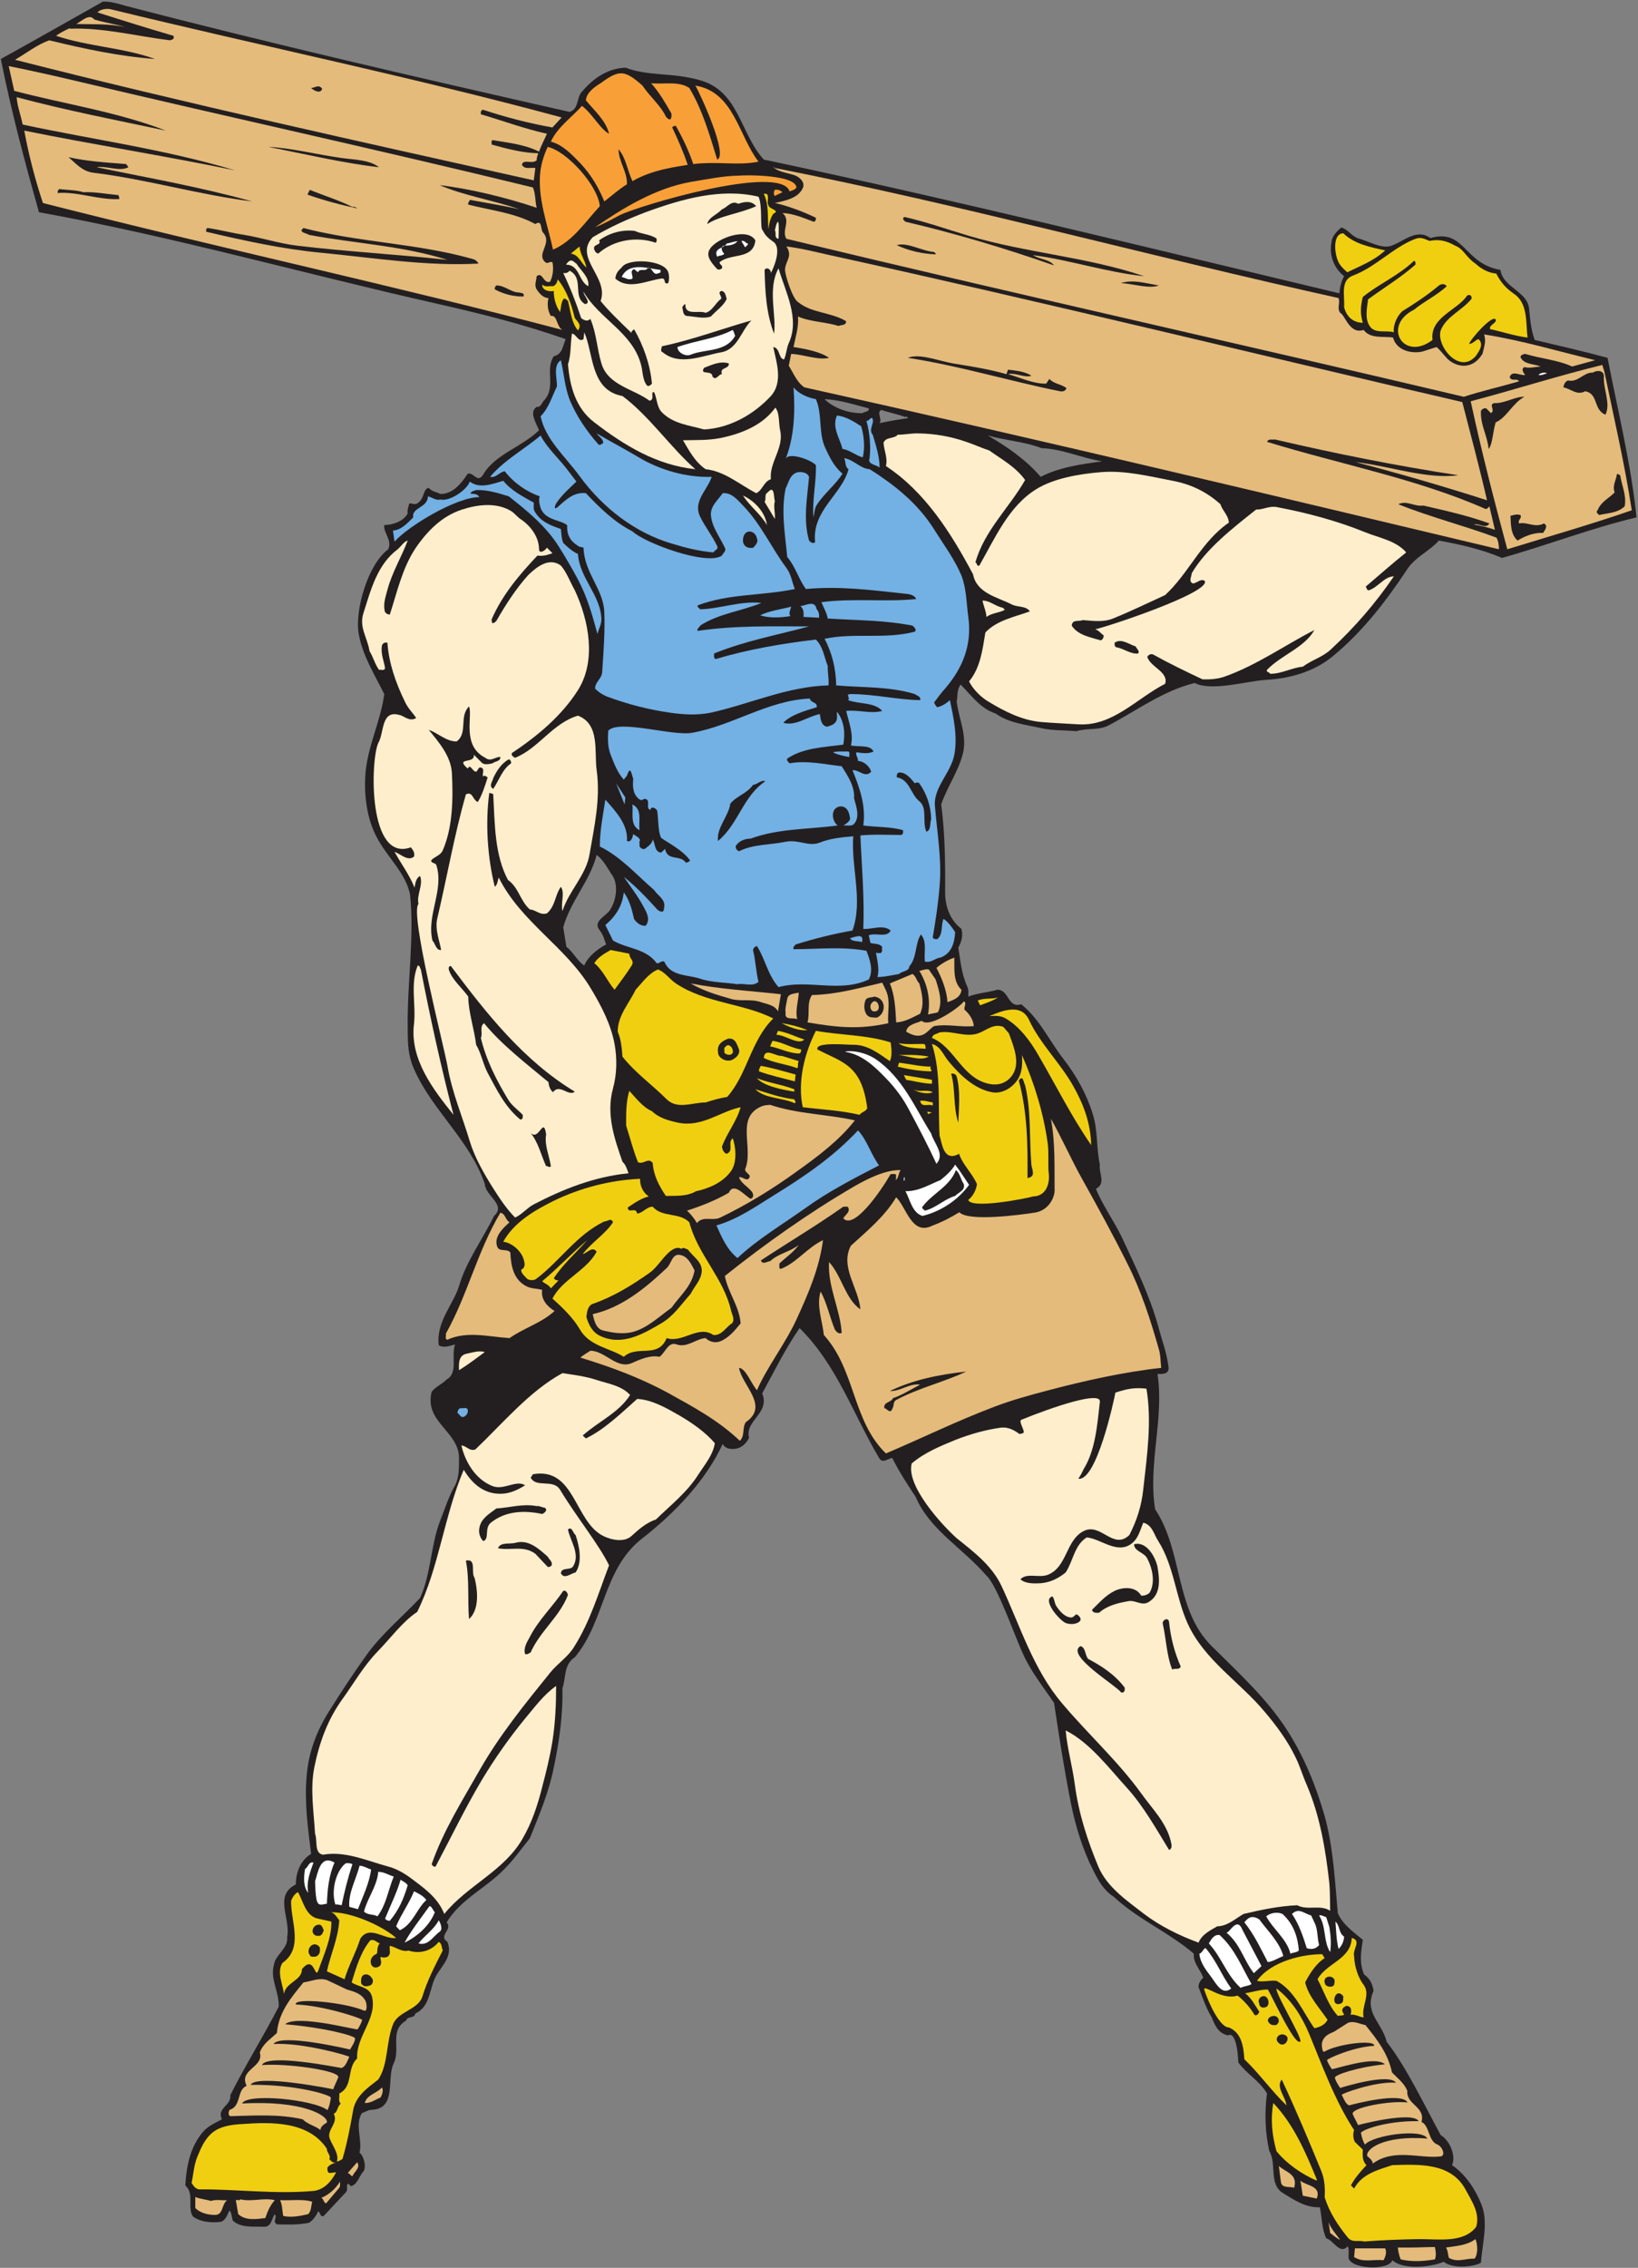 <?xml version="1.0" encoding="UTF-8" standalone="no"?>
<svg
   xmlns:dc="http://purl.org/dc/elements/1.1/"
   xmlns:cc="http://creativecommons.org/ns#"
   xmlns:rdf="http://www.w3.org/1999/02/22-rdf-syntax-ns#"
   xmlns:svg="http://www.w3.org/2000/svg"
   xmlns="http://www.w3.org/2000/svg"
   viewBox="0 0 597.333 826.667"
   height="826.667"
   width="597.333"
   xml:space="preserve"
   id="svg2"
   version="1.1"><rect x="0" y="0" width="597.333" height="826.667" fill="#808080" stroke="none"/><defs
     id="defs6" /><g
     transform="matrix(1.333,0,0,-1.333,0,826.667)"
     id="g10"><g
       transform="scale(0.1)"
       id="g12"><path
         id="path14"
         style="fill:#231f20;fill-opacity:1;fill-rule:evenodd;stroke:none"
         d="m 340.641,6186.4 c 403.199,-105.12 810.719,-198.72 1217.519,-290.88 27.36,8.64 17.28,40.32 36,57.6 27.36,32.4 67.68,61.92 117.36,63.36 61.2,-23.76 128.88,-12.96 201.6,-33.84 108.72,-28.8 111.6,-146.88 176.4,-217.44 527.04,-111.6 1049.04,-240.48 1574.64,-365.76 1.44,17.28 5.04,32.4 12.96,46.8 -30.24,23.76 -41.76,61.2 -33.84,95.76 0.72,13.68 15.12,28.08 25.92,37.44 17.28,-4.32 25.92,-20.88 43.92,-28.8 31.68,-8.64 67.68,-30.96 93.6,-20.88 33.84,11.52 68.4,48.24 106.56,20.88 94.32,26.64 90,-69.84 191.52,-87.12 6.48,-48.24 74.16,-58.32 78.48,-106.56 2.88,-30.96 5.04,-56.16 15.12,-84.96 66.24,-15.84 133.2,-30.96 199.44,-48.96 28.08,-144.72 64.8,-293.04 79.2,-436.32 -124.56,-29.52 -244.8,-76.32 -367.92,-110.88 -53.28,23.04 -113.76,36.72 -172.8,47.52 -25.92,-29.52 -64.8,-44.64 -87.12,-79.2 -56.16,-84.96 -121.68,-170.64 -204.48,-238.32 -50.4,-41.04 -115.92,-59.76 -180.72,-63.36 -51.84,-2.88 -148.32,-32.4 -195.84,-8.64 -85.68,-20.88 -157.68,-74.88 -234,-115.2 -27.36,-15.12 -60.48,-7.2 -89.28,-16.56 -32.4,2.88 -66.96,1.44 -97.92,8.64 -41.76,9.36 -87.12,13.68 -123.12,39.6 -41.04,13.68 -64.08,46.8 -95.76,79.2 -10.8,-13.68 -7.92,-32.4 -10.8,-46.8 5.76,-46.8 28.8,-92.16 17.28,-140.4 -12.24,-49.68 -43.2,-92.16 -59.76,-140.4 10.08,-73.44 11.52,-158.4 10.8,-236.16 -0.72,-38.88 10.8,-77.76 44.64,-104.4 5.04,-18 0,-36 -8.64,-51.12 5.76,-33.12 7.92,-70.56 25.2,-108 3.6,-7.92 2.16,-17.28 2.16,-25.92 26.64,10.08 51.84,10.8 79.2,18.72 33.12,0.72 28.08,-51.84 65.52,-39.6 51.12,-41.04 76.32,-99.36 115.2,-149.04 35.28,-45.36 64.08,-97.2 80.64,-151.2 14.4,-45.36 9.36,-93.6 19.44,-138.24 -3.6,-25.2 18,-51.12 -10.8,-66.24 18.72,-46.08 48.24,-85.68 70.56,-131.76 36.72,-79.2 76.32,-159.12 100.08,-244.8 9.36,-36 22.32,-69.12 27.36,-106.56 4.32,-20.16 -7.92,-24.48 -29.52,-23.04 18.72,-123.12 -26.64,-246.96 -6.48,-370.08 77.04,-116.64 53.28,-273.6 154.8,-374.4 74.16,-73.44 152.64,-145.44 206.64,-230.4 46.08,-72 78.48,-151.2 102.24,-234 23.76,-85.68 28.08,-177.12 36,-265.68 12.96,-30.238 41.04,-50.398 68.4,-72.719 -5.04,-33.84 -10.08,-63.359 3.6,-95.043 18,-12.238 23.04,-28.797 25.92,-44.636 -26.64,-60.481 21.6,-84.243 36,-139.68 54,-69.121 105.12,-177.121 147.6,-254.883 25.2,-14.398 42.48,-57.598 30.96,-82.078 36.72,-25.199 63.36,-65.52 79.2,-104.402 21.6,-50.399 3.6,-108.719 0,-162 -9.36,-8.637 -72,-20.879 -102.24,2.16 -21.6,-10.797 -104.4,-26.641 -140.4,4.32 -7.2,-27.359 -106.56,-26.641 -119.52,4.32 -0.72,11.52 2.16,23.762 -2.16,33.84 -22.32,-24.48 -39.6,17.281 -59.04,21.602 -12.24,25.918 -11.52,56.16 -17.28,84.961 -40.32,-1.442 -71.28,20.879 -100.08,38.16 -41.04,24.476 -17.28,79.918 -38.16,115.199 -11.52,48.238 -13.68,106.559 -6.48,157.68 -20.16,34.558 -55.44,53.281 -78.48,84.961 0,-0.723 -2.16,87.117 -28.08,74.16 -22.32,4.316 -33.84,20.16 -44.64,48.957 -15.84,25.922 -25.2,54.723 -36,82.801 -0.72,10.8 6.48,20.16 12.96,25.922 -8.64,22.32 -28.8,41.757 -25.92,65.519 -67.68,58.32 -152.64,93.598 -218.88,155.519 -28.8,18.72 -41.76,43.92 -55.44,70.56 -29.52,57.6 -48.96,120.96 -61.92,185.04 -18,90 -32.4,182.88 -46.08,274.32 -30.24,45.36 -64.08,86.4 -85.68,136.08 -20.88,43.92 -69.84,185.76 -99.36,212.4 -67.68,77.76 -154.08,123.84 -193.68,215.28 -23.76,36 -45.36,69.12 -64.08,106.56 -12.96,-2.16 -26.64,-16.56 -36,0 -69.84,117.36 -115.2,254.16 -217.44,354.96 -38.88,-56.16 -72,-123.12 -102.24,-178.56 22.32,-54.72 -48.24,-73.44 -36,-121.68 -7.92,-15.12 -19.44,-26.64 -36,-29.52 -14.4,-2.16 -29.52,0 -36,12.96 -46.8,-100.8 -131.76,-189.36 -219.6,-257.76 -108.72,-84.24 -101.52,-226.08 -185.04,-325.44 -30.96,-20.16 -23.76,-56.16 -33.84,-84.96 1.44,-72 -8.64,-145.44 -23.76,-216.72 -12.96,-66.24 -40.32,-131.04 -65.52,-193.68 -22.32,-27.36 -43.2,-57.6 -70.56,-84.96 -49.68,-51.12 -119.52,-82.08 -156.96,-144.719 18,-20.16 -24.48,-36 2.16,-53.281 15.12,-38.161 -12.96,-62.641 -30.24,-91.442 -20.16,-35.277 -15.12,-84.957 -57.6,-104.398 -2.88,-15.121 -21.6,-5.758 -25.2,-19.442 -46.8,-27.359 -14.4,-76.316 -33.84,-116.636 -20.88,-42.481 10.08,-125.282 -61.92,-127.442 -10.08,-0.719 -17.999,-7.199 -25.202,-8.64 -20.156,-33.122 2.16,-72.719 -6.476,-108.719 9.359,-5.762 18.718,-32.403 12.238,-48.961 -13.68,-13.68 -16.559,-37.442 -36,-42.481 -2.879,2.161 -4.32,6.481 -8.641,6.481 -4.32,-5.762 0.723,-15.84 -3.597,-21.602 L 885.68,142 c -10.078,-4.32 -9.36,10.078 -15.121,12.961 -5.039,-11.52 -13.68,-24.481 -25.2,-31.68 -29.519,-5.761 -59.039,-5.043 -87.839,-4.32 -13.68,10.078 2.16,15.117 -5.758,28.078 -9.364,-13.68 -8.641,-35.277 -30.242,-34.559 -27.36,1.442 -62.641,-4.32 -84.961,17.282 -2.879,9.359 -2.161,19.437 -8.637,27.359 -6.481,-11.519 -10.801,-30.242 -27.363,-31.68 -24.477,-2.16 -52.559,0 -72.719,15.118 -16.559,25.203 5.039,61.203 -20.879,84.961 2.879,53.281 13.68,104.402 46.801,144.718 14.398,17.282 34.558,25.922 53.277,36 -15.117,30.961 26.641,37.442 23.039,66.242 41.043,81.36 92.16,163.442 132.481,241.918 1.441,41.043 -24.481,74.883 -12.957,115.204 3.597,26.636 39.597,43.918 36,74.878 10.078,51.84 -37.442,113.76 23.757,144 0,33.84 13.68,66.96 41.762,83.52 -8.641,70.56 -18.723,141.12 -12.242,212.4 5.043,64.08 26.641,123.12 61.922,178.56 33.84,54 66.961,104.4 103.679,155.52 41.04,56.16 96.48,102.24 144.72,153.36 30.24,66.24 28.8,144.72 55.44,212.4 12.96,33.12 23.04,65.52 40.32,95.76 11.52,21.6 10.8,49.68 10.8,74.88 -0.72,73.44 -95.76,97.92 -74.88,180.72 10.8,14.4 29.52,21.6 41.04,33.84 32.4,18 11.52,64.08 23.04,95.76 -13.68,-3.6 -30.96,-10.8 -44.64,-2.16 -7.92,64.08 41.04,113.04 55.44,162 20.16,68.4 64.08,126.72 95.76,191.52 34.56,30.24 -23.76,54.72 -25.2,87.12 -40.32,119.52 -144,200.88 -193.68,314.64 -15.84,35.28 -17.28,66.96 -17.28,108.72 -2.16,123.12 18.72,250.56 6.48,367.92 -11.52,59.76 -63.36,102.96 -91.44,157.68 -28.08,52.56 -35.279,119.52 -30.24,178.56 7.2,72.72 41.76,141.12 51.12,212.4 -26.64,53.28 -59.042,104.4 -69.839,164.16 -11.519,63.36 24.479,190.08 80.639,231.84 11.52,25.92 -13.68,43.92 -10.8,66.24 20.16,0 51.84,8.64 64.08,31.68 -2.16,9.36 2.88,19.44 4.32,27.36 7.2,0.72 14.4,-4.32 21.6,0 21.6,13.68 15.12,40.32 31.68,42.48 8.64,-10.08 20.88,-10.8 31.68,-16.56 34.56,-0.72 58.32,30.24 74.88,55.44 16.56,5.04 26.64,-28.08 42.48,-2.16 32.4,55.44 105.84,74.88 152.64,120.96 -7.92,20.16 -28.08,48.96 -6.48,64.08 11.52,-2.16 13.68,10.8 19.44,16.56 35.28,36.72 2.16,83.52 27.36,121.68 23.76,5.04 25.2,29.52 32.4,46.8 -112.32,39.6 -229.68,69.12 -347.04,95.76 C 835.281,5452 470.238,5555.68 106.641,5621.2 67.762,5758.72 30.32,5899.12 2.238,6040.24 95.84,6092.08 188.719,6144.64 281.602,6197.2 c 20.878,0.72 41.757,-5.76 59.039,-10.8 z M 1674.8,3808.24 c 16.56,-23.76 12.96,-66.24 -6.48,-95.76 -11.52,-17.28 -48.24,-30.24 -27.36,-55.44 9.36,-11.52 12.24,-25.2 17.28,-38.16 -23.04,-12.24 -49.68,-32.4 -59.76,-57.6 -19.44,12.24 -30.24,37.44 -48.96,51.12 l -8.64,53.28 c 19.44,71.28 72.72,126 91.44,198 19.44,-14.4 29.52,-36.72 42.48,-55.44 z m 702,1276.56 c 0.72,-10.8 -12.24,-7.92 -16.56,-12.96 -38.16,-1.44 -80.64,14.4 -104.4,38.16 40.32,-1.44 81.36,-15.12 120.96,-25.2 z m 100.08,-23.76 c 2.88,5.76 5.76,-5.04 10.8,-2.16 -27.36,-4.32 -54.72,-8.64 -81.36,-14.4 7.92,11.52 -9.36,30.24 5.04,36 20.88,-7.2 44.64,-11.52 65.52,-19.44 z m 372.24,-84.96 c 59.04,-2.16 109.44,-27.36 166.32,-36 -57.6,-7.92 -116.64,-15.84 -168.48,-42.48 -40.32,46.8 -90,81.36 -144.72,113.04 48.24,-13.68 100.8,-16.56 146.88,-34.56" /><path
         id="path16"
         style="fill:#feeecc;fill-opacity:1;fill-rule:evenodd;stroke:none"
         d="m 3136.4,2404.24 c 15.12,-90.72 1.44,-183.6 -8.64,-274.32 -4.32,-44.64 -18,-87.12 -38.16,-126 -44.64,-42.48 -77.76,35.28 -125.28,10.8 -48.96,-25.2 -44.64,-98.64 -97.92,-119.52 -25.2,-9.36 -56.88,6.48 -74.88,-12.24 14.4,-12.96 38.88,-11.52 55.44,-10.8 25.92,2.16 48.24,12.96 68.4,29.52 20.88,31.68 23.76,74.88 57.6,95.76 37.44,-2.88 83.52,-47.52 123.12,-16.56 18.72,14.4 23.04,37.44 31.68,56.88 25.2,-6.48 28.8,-32.4 41.04,-50.4 43.2,-68.4 47.52,-153.36 80.64,-226.08 45.36,-99.36 143.28,-159.84 210.24,-240.48 30.24,-35.28 62.64,-79.2 82.8,-120.96 12.96,-25.2 20.88,-52.56 32.4,-79.2 36,-83.52 51.84,-177.12 61.92,-270 2.16,-24.48 1.44,-48.96 2.16,-74.16 -27.36,18 -61.2,0 -90,15.122 -50.4,-2.161 -97.92,-12.243 -146.88,-23.762 -23.04,-12.961 -43.2,-33.121 -72,-33.84 -18.72,-10.801 -42.48,-22.32 -51.12,-44.641 -51.12,18.719 -104.4,44.641 -149.04,78.481 -47.52,36.72 -101.52,73.44 -125.28,129.6 -29.52,71.28 -53.28,143.28 -64.08,223.2 -6.48,50.4 -20.88,99.36 -25.2,149.04 64.8,-32.4 116.64,-100.8 165.6,-154.8 47.52,-51.84 82.8,-115.92 117.36,-172.08 10.8,4.32 5.76,18 4.32,25.2 -12.96,51.12 -50.4,87.12 -80.64,129.6 -64.08,88.56 -144.72,161.28 -215.28,244.8 -79.92,93.6 -115.2,211.68 -166.32,321.12 -25.92,56.16 -76.32,94.32 -123.12,131.76 -41.76,37.44 -138.96,144 -123.12,204.48 36,30.24 77.04,46.8 118.8,64.08 40.32,15.84 83.52,28.08 125.28,33.84 19.44,2.16 36,-6.48 50.4,-17.28 3.6,0 7.2,1.44 10.08,2.16 8.64,3.6 -14.4,32.4 -4.32,36.72 84.96,34.56 218.16,79.92 214.56,48.96 -7.2,-63.36 -12.24,-132.48 -44.64,-184.32 -4.32,-10.08 -9.36,-18.72 -14.4,-25.92 49.68,-7.92 97.2,212.4 101.52,235.44 33.12,10.8 52.56,14.4 84.96,10.8 z m 61.92,-638.64 c 4.32,-42.48 15.12,-83.52 31.68,-120.96 -2.88,-10.8 -16.56,-3.6 -23.04,-8.64 -15.12,36.72 -16.56,83.52 -25.92,125.28 -2.16,10.8 15.84,19.44 17.28,4.32 z m -308.88,44.64 c 9.36,-14.4 23.76,-30.96 40.32,-31.68 6.48,-0.72 10.08,6.48 15.12,8.64 7.2,-2.88 15.84,-12.96 8.64,-19.44 -9.36,-8.64 -26.64,-8.64 -38.16,-4.32 -18,7.92 -66.24,64.8 -36,72.72 5.76,-7.92 5.04,-17.28 10.08,-25.92 z m 277.2,106.56 c 5.76,-33.84 10.08,-74.88 -23.76,-95.76 -19.44,-12.24 -36,5.76 -55.44,2.16 -28.8,-5.04 -57.6,-11.52 -80.64,-31.68 -7.92,-0.72 -17.28,-0.72 -19.44,7.92 19.44,18.72 36,38.88 61.92,51.84 23.04,10.8 57.6,12.96 72.72,-12.96 7.2,-0.72 15.84,1.44 23.04,7.92 16.56,28.8 7.2,67.68 -6.48,93.6 -8.64,17.28 -36,19.44 -36,38.88 33.84,9.36 58.32,-34.56 64.08,-61.92 z m -190.08,-251.28 c 36.72,-19.44 72.72,-42.48 100.08,-78.48 1.44,-7.2 -0.72,-16.56 -10.08,-12.96 -12.24,18 -152.64,101.52 -110.88,126 14.4,-2.88 12.24,-23.76 20.88,-34.56" /><path
         id="path18"
         style="fill:#e4bb7b;fill-opacity:1;fill-rule:evenodd;stroke:none"
         d="m 257.84,6148.24 c 28.082,-8.64 56.879,-12.24 84.961,-20.88 -44.641,10.08 -90,7.2 -133.922,8.64 14.402,7.92 36,29.52 48.961,12.24" /><path
         id="path20"
         style="fill:#f8a037;fill-opacity:1;fill-rule:evenodd;stroke:none"
         d="m 1821.68,5882.56 c 10.8,-12.96 16.56,-8.64 15.12,8.64 -18,30.96 -30.96,54.72 -55.44,82.8 37.44,-3.6 74.88,6.48 104.4,-12.96 36,-59.76 55.44,-128.16 76.32,-195.84 31.68,10.8 -48.24,183.6 -59.76,202.32 105.84,-17.28 118.08,-137.52 172.8,-208.08 -57.6,-11.52 -106.56,1.44 -178.56,-6.48 -12.96,38.16 -28.8,70.56 -47.52,104.4 -4.32,0 -7.92,-0.72 -10.08,-4.32 15.84,-33.12 30.96,-68.4 42.48,-102.24 -23.76,-4.32 -96.48,-12.24 -151.2,-44.64 -14.4,30.24 -18,64.8 -38.16,87.12 0.72,-34.56 24.48,-61.92 23.04,-95.76 -21.6,-12.96 -41.04,-30.96 -61.92,-46.8 -15.12,37.44 -36,72.72 -65.52,104.4 -23.04,23.76 -48.96,51.12 -80.64,59.04 18,40.32 59.76,68.4 84.96,97.92 28.8,-21.6 48.96,-62.64 74.16,-76.32 -7.92,35.28 -40.32,63.36 -63.36,91.44 1.44,20.88 23.76,36.72 40.32,46.8 51.12,37.44 65.52,36.72 114.48,-6.48 19.44,-29.52 49.68,-54 64.08,-84.96" /><path
         id="path22"
         style="fill:#f8a037;fill-opacity:1;fill-rule:evenodd;stroke:none"
         d="m 1640.96,5637.76 c -39.6,-42.48 -73.44,-95.76 -128.16,-118.8 -13.68,66.24 -44.64,144 -33.84,218.88 3.6,21.6 10.08,42.48 19.44,61.92 52.56,-11.52 137.52,-105.84 142.56,-162" /><path
         id="path24"
         style="fill:#f8a037;fill-opacity:1;fill-rule:evenodd;stroke:none"
         d="m 2021.84,5721.28 c 23.04,2.16 154.8,2.16 156.96,-32.4 -4.32,-7.2 -12.24,-7.92 -18.72,-10.8 -23.76,77.04 -416.16,-39.6 -465.84,-65.52 -21.6,-11.52 -43.2,-23.76 -66.24,-32.4 74.16,51.12 164.16,106.56 261.36,123.84 43.92,7.2 87.84,16.56 132.48,17.28" /><path
         id="path26"
         style="fill:#f8a037;fill-opacity:1;fill-rule:evenodd;stroke:none"
         d="m 2140.64,5675.92 -20.88,-10.08 c -3.6,2.16 -3.6,12.24 0,16.56 8.64,1.44 15.12,-1.44 20.88,-6.48" /><path
         id="path28"
         style="fill:#f0cf11;fill-opacity:1;fill-rule:evenodd;stroke:none"
         d="m 2102.48,5639.92 c 1.44,-10.8 33.84,-12.96 12.96,-23.04 -8.64,-12.96 -11.52,-27.36 -12.96,-42.48 -3.6,31.68 2.16,66.24 -12.96,97.2 20.16,3.6 5.76,-22.32 12.96,-31.68" /><path
         id="path30"
         style="fill:#feeecc;fill-opacity:1;fill-rule:evenodd;stroke:none"
         d="m 2129.84,5548.48 c -12.96,2.16 -5.04,15.84 -10.08,23.76 2.88,7.2 2.16,16.56 8.64,23.04 3.6,-2.16 1.44,-41.76 1.44,-46.8" /><path
         id="path32"
         style="fill:#f0cf11;fill-opacity:1;fill-rule:evenodd;stroke:none"
         d="m 3674.96,5563.6 c 30.24,-29.52 74.88,-38.16 114.48,-46.8 -30.96,-28.8 -68.4,-42.48 -103.68,-59.76 -6.48,6.48 -21.6,17.28 -27.36,36 -10.08,30.24 -7.92,70.56 16.56,70.56" /><path
         id="path34"
         style="fill:#f0cf11;fill-opacity:1;fill-rule:evenodd;stroke:none"
         d="m 3980.96,5529.76 c 23.04,-8.64 29.52,-31.68 55.44,-48.96 19.44,-18 39.6,-25.92 56.88,-27.36 12.24,-23.04 24.48,-38.88 49.68,-56.16 37.44,-25.92 30.96,-79.2 36,-118.8 -35.28,4.32 -68.4,15.84 -102.24,23.04 -5.04,10.8 18.72,16.56 15.12,25.92 -7.92,15.84 -69.12,-53.28 -72.72,-66.24 10.8,0 16.56,10.8 25.92,12.96 17.28,-16.56 -3.6,-38.16 -6.48,-44.64 -46.8,-56.88 -114.48,32.4 -95.76,72 16.56,36 56.88,51.12 82.8,82.8 2.16,8.64 -5.76,13.68 -12.24,8.64 -26.64,-40.32 -102.24,-59.04 -94.32,-120.96 -79.2,-60.48 -138.96,38.88 -50.4,82.8 28.8,23.76 61.2,38.16 89.28,64.08 -7.2,9.36 -17.28,5.76 -23.76,0 -30.24,-25.2 -64.08,-47.52 -97.92,-68.4 -19.44,-18.72 -25.2,-44.64 -23.04,-57.6 -20.88,6.48 -52.56,-5.04 -66.24,17.28 -13.68,20.16 -7.2,48.96 -4.32,72.72 43.2,31.68 88.56,59.04 129.6,95.04 0.72,5.04 0,8.64 -3.6,10.8 -42.48,-41.04 -96.48,-63.36 -140.4,-99.36 -6.48,-25.92 -7.2,-46.08 0,-70.56 -28.08,0.72 -44.64,18 -51.12,42.48 2.16,32.4 -11.52,74.16 25.2,87.12 61.2,23.04 109.44,77.04 169.92,100.08 15.84,5.76 24.48,-0.72 38.88,-5.76 33.84,7.2 56.16,-5.76 69.84,-12.96" /><path
         id="path36"
         style="fill:#ffffff;fill-opacity:1;fill-rule:evenodd;stroke:none"
         d="m 2017.52,5542 c -7.92,-10.8 -24.48,-12.24 -36,-12.24 -11.52,-0.72 -7.2,-17.28 0,-21.6 -3.6,-6.48 -13.68,-4.32 -19.44,-8.64 -11.52,23.76 19.44,23.04 25.92,36 10.08,1.44 18.72,5.76 29.52,6.48" /><path
         id="path38"
         style="fill:#ffffff;fill-opacity:1;fill-rule:evenodd;stroke:none"
         d="m 2047.04,5535.52 c -1.44,-3.6 -5.04,-7.2 -8.64,-10.08 l -10.08,16.56 c 8.64,4.32 11.52,-7.2 18.72,-6.48" /><path
         id="path40"
         style="fill:#f0cf11;fill-opacity:1;fill-rule:evenodd;stroke:none"
         d="m 1604.24,5470 c -15.84,12.96 -20.16,34.56 -42.48,38.16 l 23.76,19.44 c 0.72,-20.16 15.12,-37.44 18.72,-57.6" /><path
         id="path42"
         style="fill:#feeecc;fill-opacity:1;fill-rule:evenodd;stroke:none"
         d="m 1576.88,5480.8 c 11.52,-18.72 36.72,-38.16 32.4,-61.92 -26.64,13.68 -23.04,57.6 -59.76,59.04 -3.6,-2.16 5.04,9.36 10.08,10.8 7.92,2.16 11.52,-5.04 17.28,-7.92" /><path
         id="path44"
         style="fill:#ffffff;fill-opacity:1;fill-rule:evenodd;stroke:none"
         d="m 1806.56,5463.52 c 3.6,-10.08 -5.04,-7.92 -10.08,-10.8 -12.24,0 -10.08,15.12 -23.76,17.28 -5.76,-13.68 -22.32,0 -27.36,-12.96 l -10.8,8.64 c -12.96,-5.76 -2.16,-16.56 -4.32,-25.92 -10.8,-5.76 -20.16,2.88 -29.52,4.32 20.16,42.48 72,23.04 105.84,19.44" /><path
         id="path46"
         style="fill:#f0cf11;fill-opacity:1;fill-rule:evenodd;stroke:none"
         d="m 1572.56,5331.76 c 10.08,-12.96 18.72,-18.72 8.64,-33.84 -18,20.88 -20.16,52.56 -27.36,80.64 -3.6,2.88 -9.36,10.08 -12.96,4.32 -6.48,-10.08 -5.76,-23.04 -8.64,-34.56 -12.96,18 -17.28,39.6 -17.28,57.6 -11.52,-2.88 -32.4,1.44 -31.68,17.28 10.08,-7.92 17.28,-2.88 29.52,-4.32 8.64,2.88 11.52,11.52 12.96,18.72 25.2,-30.96 37.44,-68.4 46.8,-105.84" /><path
         id="path48"
         style="fill:#231f20;fill-opacity:1;fill-rule:evenodd;stroke:none"
         d="m 3423.68,5363.44 v -6.48 c -17.28,-3.6 -45.36,-3.6 -51.12,12.96 15.84,-5.76 36.72,2.16 51.12,-6.48" /><path
         id="path50"
         style="fill:#ffffff;fill-opacity:1;fill-rule:evenodd;stroke:none"
         d="m 2011.04,5282.8 c -26.64,-45.36 -80.64,-34.56 -121.68,-51.12 -12.96,-5.76 -36,5.04 -36,20.88 49.68,18 104.4,22.32 151.2,46.8 2.16,-3.6 5.04,-10.8 6.48,-16.56" /><path
         id="path52"
         style="fill:#feeecc;fill-opacity:1;fill-rule:evenodd;stroke:none"
         d="m 1702.88,5118.64 c 73.44,-54.72 133.2,-142.56 199.44,-200.16 -105.12,10.8 -194.4,64.8 -276.48,128.16 -51.12,38.88 -66.96,98.64 -72,159.12 8.64,24.48 6.48,55.44 10.8,83.52 12.24,-0.72 17.28,-25.2 31.68,-15.12 l 2.16,18.72 c 25.92,-59.76 16.56,-158.4 104.4,-174.24" /><path
         id="path54"
         style="fill:#231f20;fill-opacity:1;fill-rule:evenodd;stroke:none"
         d="m 3649.04,5265.52 c 5.76,-12.96 -8.64,-7.92 -12.24,-15.12 -5.04,9.36 -17.28,-0.72 -21.6,8.64 5.76,10.08 24.48,7.2 33.84,6.48" /><path
         id="path56"
         style="fill:#73b0e4;fill-opacity:1;fill-rule:evenodd;stroke:none"
         d="m 1559.6,5105.68 c 18,-42.48 44.64,-82.08 77.04,-118.8 4.32,-5.04 8.64,1.44 12.96,2.16 2.88,10.8 -11.52,18.72 -17.28,27.36 38.16,-22.32 76.32,-42.48 115.2,-65.52 59.04,-35.28 131.04,-55.44 199.44,-53.28 -11.52,-36 -51.84,-66.96 -31.68,-108.72 13.68,-28.08 33.84,-53.28 46.8,-80.64 4.32,-8.64 -7.2,-11.52 -10.8,-17.28 -38.88,3.6 -74.88,12.24 -112.32,23.76 -100.8,29.52 -189.36,97.2 -253.44,185.04 -38.88,53.28 -93.6,100.08 -106.56,163.44 22.32,22.32 30.96,54 44.64,81.36 0.72,22.32 -11.52,57.6 10.8,72 8.64,-36.72 10.8,-75.6 25.2,-110.88" /><path
         id="path58"
         style="fill:#231f20;fill-opacity:1;fill-rule:evenodd;stroke:none"
         d="m 3419.36,5176.24 c 89.28,-12.96 183.6,-27.36 267.84,-55.44 0,-7.92 -5.04,-9.36 -12.24,-8.64 -10.08,15.12 -30.24,7.2 -43.2,15.12 -11.52,-4.32 7.2,-17.28 -7.92,-17.28 -36.72,0 -74.88,2.16 -108.72,17.28 25.2,5.04 73.44,-5.76 110.88,-2.16 -100.08,30.96 -205.2,35.28 -306.72,57.6 l 2.16,10.8 c 35.28,0 65.52,-12.96 97.92,-17.28" /><path
         id="path60"
         style="fill:#ffffff;fill-opacity:1;fill-rule:evenodd;stroke:none"
         d="m 4232.24,5180.56 c -7.92,-1.44 -14.4,-6.48 -23.04,-4.32 0.72,3.6 15.84,9.36 23.04,4.32" /><path
         id="path62"
         style="fill:#73b0e4;fill-opacity:1;fill-rule:evenodd;stroke:none"
         d="m 2232.08,5110 c 18,-40.32 6.48,-93.6 25.92,-133.92 11.52,-25.2 24.48,-51.12 46.8,-69.84 -18.72,-30.24 -50.4,-54 -70.56,-85.68 -6.48,-10.08 -5.76,-22.32 -8.64,-33.84 -4.32,45.36 7.92,96.48 6.48,142.56 -7.92,12.24 -73.44,38.16 -82.8,17.28 23.04,58.32 26.64,127.44 21.6,195.84 13.68,-17.28 38.16,-28.08 61.2,-32.4" /><path
         id="path64"
         style="fill:#feeecc;fill-opacity:1;fill-rule:evenodd;stroke:none"
         d="m 2134.16,5025.04 c 11.52,-48.24 -30.24,-87.84 -25.2,-133.92 -20.16,-6.48 -23.04,-30.96 -40.32,-38.16 -45.36,23.76 -87.12,60.48 -138.24,65.52 -28.8,19.44 -45.36,51.12 -61.92,79.2 33.84,0.72 69.84,-0.72 104.4,6.48 55.44,11.52 113.76,34.56 148.32,82.8 12.24,-15.84 8.64,-41.04 12.96,-61.92" /><path
         id="path66"
         style="fill:#73b0e4;fill-opacity:1;fill-rule:evenodd;stroke:none"
         d="m 2355.92,5035.84 c 7.92,-25.2 10.8,-59.04 4.32,-84.96 -19.44,5.04 -35.28,20.16 -55.44,23.04 -7.2,29.52 -29.52,58.32 -15.12,91.44 24.48,-2.88 46.8,-16.56 66.24,-29.52" /><path
         id="path68"
         style="fill:#231f20;fill-opacity:1;fill-rule:evenodd;stroke:none"
         d="m 3968.72,5044.48 v -8.64 c -28.08,5.04 -69.12,6.48 -79.2,27.36 26.64,-5.76 52.56,-12.24 79.2,-18.72" /><path
         id="path70"
         style="fill:#73b0e4;fill-opacity:1;fill-rule:evenodd;stroke:none"
         d="m 2387.6,5012.8 c 8.64,-29.52 18.72,-59.76 18.72,-90 -8.64,8.64 -33.84,7.92 -27.36,25.92 3.6,31.68 0.72,68.4 -8.64,102.24 7.2,-1.44 9.36,7.92 15.12,7.92 10.08,-12.24 -11.52,-30.96 2.16,-46.08" /><path
         id="path72"
         style="fill:#231f20;fill-opacity:1;fill-rule:evenodd;stroke:none"
         d="m 3163.76,5005.6 c 2.88,-2.16 5.76,-4.32 5.04,-7.92 -34.56,10.8 -69.84,-0.72 -102.24,15.12 23.04,12.24 64.8,-5.04 97.2,-7.2" /><path
         id="path74"
         style="fill:#231f20;fill-opacity:1;fill-rule:evenodd;stroke:none"
         d="m 4032.08,4933.6 c -7.92,0.72 -18,-11.52 -23.04,2.16 1.44,6.48 -4.32,17.28 6.48,19.44 15.84,2.88 10.8,-14.4 16.56,-21.6" /><path
         id="path76"
         style="fill:#73b0e4;fill-opacity:1;fill-rule:evenodd;stroke:none"
         d="m 1376.72,4886.8 c 22.32,-27.36 53.28,-42.48 83.52,-59.76 0.72,-5.04 -2.16,-16.56 2.16,-23.04 15.12,-28.8 44.64,-39.6 72,-48.96 1.44,-11.52 1.44,-25.92 6.48,-38.16 12.96,-12.24 24.48,-23.04 40.32,-30.24 4.32,-66.96 64.08,-114.48 64.08,-180.72 -0.72,-13.68 -7.92,-25.2 -10.8,-38.16 -13.68,51.12 -28.08,101.52 -53.28,149.04 -16.56,30.96 -34.56,61.92 -53.28,91.44 -34.56,54.72 -85.68,96.48 -136.08,136.08 -28.08,8.64 -56.88,18 -89.28,17.28 -5.04,-2.88 -11.52,-2.16 -15.12,-8.64 -2.16,-4.32 16.56,2.88 23.76,-10.8 -63.36,0 -195.12,-79.92 -231.84,-121.68 l -4.32,30.24 c 22.32,1.44 38.88,19.44 55.44,36 -5.04,27.36 39.6,25.92 40.32,57.6 11.52,-2.88 22.32,-12.24 33.84,-8.64 25.2,-6.48 72.72,25.92 80.64,48.96 26.64,-20.88 64.08,-5.76 91.44,2.16" /><path
         id="path78"
         style="fill:#feeecc;fill-opacity:1;fill-rule:evenodd;stroke:none"
         d="m 2119.76,4831.36 c -4.32,-17.28 1.44,-30.24 0,-48.96 -8.64,14.4 -18.72,31.68 -28.08,46.8 5.76,8.64 -2.16,19.44 8.64,25.92 19.44,22.32 15.84,-14.4 19.44,-23.76" /><path
         id="path80"
         style="fill:#feeecc;fill-opacity:1;fill-rule:evenodd;stroke:none"
         d="m 2098.16,4765.84 c -18,30.96 -46.8,51.12 -65.52,80.64 32.4,-15.12 60.48,-45.36 65.52,-80.64" /><path
         id="path82"
         style="fill:#feeecc;fill-opacity:1;fill-rule:evenodd;stroke:none"
         d="m 2743.28,4539.76 5.76,-5.76 c -15.84,-8.64 -36,-8.64 -50.4,-19.44 -0.72,15.84 -7.92,29.52 -10.8,44.64 20.88,0 35.28,-15.84 55.44,-19.44" /><path
         id="path84"
         style="fill:#73b0e4;fill-opacity:1;fill-rule:evenodd;stroke:none"
         d="m 2234.24,4535.44 c 5.76,-5.76 7.2,-13.68 6.48,-23.04 l -42.48,2.16 c 0.72,10.8 0.72,22.32 -8.64,29.52 15.12,1.44 39.6,18 44.64,-8.64" /><path
         id="path86"
         style="fill:#73b0e4;fill-opacity:1;fill-rule:evenodd;stroke:none"
         d="m 2162.24,4516.72 c -27.36,-4.32 -56.88,-5.76 -82.8,2.16 25.92,12.96 56.16,15.84 84.96,23.76 -1.44,-8.64 -7.92,-17.28 -2.16,-25.92" /><path
         id="path88"
         style="fill:#73b0e4;fill-opacity:1;fill-rule:evenodd;stroke:none"
         d="m 2321.36,4146.64 c 4.32,-3.6 1.44,-10.08 2.16,-15.12 -14.4,2.16 -36,7.2 -44.64,12.96 12.96,3.6 30.96,1.44 42.48,2.16" /><path
         id="path90"
         style="fill:#73b0e4;fill-opacity:1;fill-rule:evenodd;stroke:none"
         d="m 1708.64,4001.92 -23.04,57.6 25.2,-38.88 z" /><path
         id="path92"
         style="fill:#73b0e4;fill-opacity:1;fill-rule:evenodd;stroke:none"
         d="m 1749.68,3931.36 c -26.64,12.96 -17.28,45.36 -19.44,70.56 28.08,-14.4 15.84,-45.36 19.44,-70.56" /><path
         id="path94"
         style="fill:#231f20;fill-opacity:1;fill-rule:evenodd;stroke:none"
         d="m 2317.04,3759.28 c 2.16,-10.8 12.96,-3.6 15.12,-15.12 5.76,-9.36 -1.44,-19.44 -2.16,-29.52 -5.04,-10.8 -17.28,-9.36 -25.2,-6.48 -8.64,10.08 -10.8,25.2 -6.48,38.16 5.76,5.76 10.8,12.96 18.72,12.96" /><path
         id="path96"
         style="fill:#73b0e4;fill-opacity:1;fill-rule:evenodd;stroke:none"
         d="m 2358.08,3625.36 c -10.8,3.6 -28.08,0.72 -32.4,10.8 10.8,2.16 39.6,15.84 32.4,-10.8" /><path
         id="path98"
         style="fill:#f0cf11;fill-opacity:1;fill-rule:evenodd;stroke:none"
         d="m 1721.6,3593.68 c 0,-15.12 15.12,-18 6.48,-32.4 -14.4,-23.04 -30.96,-43.92 -46.8,-66.24 -19.44,22.32 -30.24,51.84 -55.44,72.72 10.8,17.28 28.8,26.64 44.64,36 l 51.12,-10.08" /><path
         id="path100"
         style="fill:#e4bb7b;fill-opacity:1;fill-rule:evenodd;stroke:none"
         d="m 2610.8,3582.88 c 0.72,-28.8 -4.32,-65.52 19.44,-87.84 -1.44,-20.88 -21.6,-28.08 -38.16,-33.84 -2.16,32.4 -15.12,64.8 -30.24,93.6 12.24,10.8 31.68,22.32 48.96,28.08" /><path
         id="path102"
         style="fill:#231f20;fill-opacity:1;fill-rule:evenodd;stroke:none"
         d="m 2355.92,3554.8 c -1.44,-11.52 2.88,-25.92 -6.48,-33.84 -13.68,-2.88 -24.48,4.32 -29.52,15.12 -0.72,12.24 -1.44,26.64 12.24,31.68 8.64,-1.44 17.28,-4.32 23.76,-12.96" /><path
         id="path104"
         style="fill:#feeecc;fill-opacity:1;fill-rule:evenodd;stroke:none"
         d="m 1151.36,3550.48 c 25.92,-133.2 54.72,-264.96 89.28,-397.44 -54.72,68.4 -120.24,151.92 -108,249.12 5.76,53.28 -10.8,108 10.08,159.12 6.48,0 5.76,-7.2 8.64,-10.8" /><path
         id="path106"
         style="fill:#e4bb7b;fill-opacity:1;fill-rule:evenodd;stroke:none"
         d="m 2559.68,3523.12 c 8.64,-27.36 20.16,-61.2 6.48,-89.28 -8.64,-3.6 -18.72,-3.6 -27.36,-6.48 7.92,43.92 -2.88,84.96 -23.76,119.52 8.64,0.72 15.84,5.76 25.92,3.6 l 18.72,-27.36" /><path
         id="path108"
         style="fill:#e4bb7b;fill-opacity:1;fill-rule:evenodd;stroke:none"
         d="m 2515.04,3512.32 c 7.2,-27.36 14.4,-55.44 2.16,-82.8 -20.88,-10.08 -41.04,-22.32 -65.52,-23.76 -2.16,37.44 -3.6,74.16 -17.28,106.56 l 61.92,25.92 c 10.8,-7.2 10.08,-18 18.72,-25.92" /><path
         id="path110"
         style="fill:#e4bb7b;fill-opacity:1;fill-rule:evenodd;stroke:none"
         d="m 2136.32,3482.8 -7.92,-46.8 c -10.08,18 -30.24,19.44 -46.8,25.2 -26.64,9.36 -55.44,1.44 -81.36,8.64 -38.16,10.8 -76.32,22.32 -110.88,42.48 82.8,-15.84 162,-20.16 246.96,-29.52" /><path
         id="path112"
         style="fill:#e4bb7b;fill-opacity:1;fill-rule:evenodd;stroke:none"
         d="m 2185.28,3487.12 c -1.44,-23.76 -10.08,-49.68 -4.32,-72.72 -10.08,5.76 -35.28,-4.32 -31.68,17.28 -2.16,11.52 2.16,25.2 4.32,38.16 2.16,15.12 20.16,14.4 31.68,17.28" /><path
         id="path114"
         style="fill:#f0cf11;fill-opacity:1;fill-rule:evenodd;stroke:none"
         d="m 2730.32,3474.16 c -15.12,-10.08 -32.4,-15.12 -48.96,-21.6 -2.16,4.32 -4.32,8.64 -6.48,12.96 17.28,7.92 37.44,2.88 55.44,8.64" /><path
         id="path116"
         style="fill:#e4bb7b;fill-opacity:1;fill-rule:evenodd;stroke:none"
         d="m 2638.88,3440.32 c 12.96,-11.52 23.76,-26.64 25.2,-44.64 -37.44,-3.6 -72,6.48 -108.72,0 -17.28,-9.36 -29.52,-43.92 -76.32,-15.12 2.88,20.16 27.36,22.32 42.48,29.52 22.32,-21.6 107.28,39.6 115.2,53.28 9.36,-4.32 -0.72,-15.12 2.16,-23.04" /><path
         id="path118"
         style="fill:#e4bb7b;fill-opacity:1;fill-rule:evenodd;stroke:none"
         d="m 2389.76,3436 c -8.64,1.44 -10.8,14.4 -6.48,20.88 16.56,24.48 33.84,-24.48 6.48,-20.88" /><path
         id="path120"
         style="fill:#231f20;fill-opacity:1;fill-rule:evenodd;stroke:none"
         d="m 1787.84,3442.48 c 16.56,-15.12 -2.88,-32.4 -6.48,-46.8 -10.08,-3.6 -23.04,-2.88 -31.68,2.16 -9.36,5.04 -7.92,13.68 -10.8,20.88 4.32,10.08 -2.16,28.8 14.4,29.52 11.52,5.04 25.92,2.16 34.56,-5.76" /><path
         id="path122"
         style="fill:#f0cf11;fill-opacity:1;fill-rule:evenodd;stroke:none"
         d="m 2815.28,3412.24 c 30.24,-64.8 86.4,-118.8 120.96,-180.72 28.08,-49.68 47.52,-101.52 48.96,-161.28 -54.72,79.2 -97.2,164.88 -144.72,246.24 -21.6,38.16 -51.84,78.48 -89.28,100.08 -13.68,8.64 -30.96,7.2 -44.64,6.48 30.24,12.24 86.4,38.16 108.72,-10.8" /><path
         id="path124"
         style="fill:#ffffff;fill-opacity:1;fill-rule:evenodd;stroke:none"
         d="m 1774.88,3420.88 c -7.2,-2.16 -3.6,-17.28 -12.96,-8.64 -9.36,1.44 -4.32,12.96 -2.16,19.44 6.48,0 18,-2.16 15.12,-10.8" /><path
         id="path126"
         style="fill:#f0cf11;fill-opacity:1;fill-rule:evenodd;stroke:none"
         d="m 2209.04,3384.88 c -25.2,-2.88 -52.56,9.36 -70.56,18.72 24.48,-3.6 48.24,-10.08 70.56,-18.72" /><path
         id="path128"
         style="fill:#f0cf11;fill-opacity:1;fill-rule:evenodd;stroke:none"
         d="m 2759.84,3376.24 c 12.96,-35.28 34.56,-84.96 6.48,-118.8 -14.4,-18 -36.72,-25.2 -61.92,-19.44 -73.44,16.56 -92.88,100.08 -154.8,125.28 2.16,10.8 12.24,10.08 20.88,15.12 35.28,5.76 71.28,-15.12 106.56,-2.16 21.6,7.92 41.04,27.36 67.68,17.28 l 15.12,-17.28" /><path
         id="path130"
         style="fill:#f0cf11;fill-opacity:1;fill-rule:evenodd;stroke:none"
         d="m 2200.4,3358.96 c -16.56,-16.56 -50.4,12.24 -76.32,12.96 l 4.32,10.8 c 25.2,-4.32 47.52,-15.84 72,-23.76" /><path
         id="path132"
         style="fill:#f0cf11;fill-opacity:1;fill-rule:evenodd;stroke:none"
         d="m 2232.08,3382.72 c 67.68,-12.24 139.68,-10.8 204.48,-31.68 2.16,-15.84 5.04,-36.72 -2.16,-51.12 -29.52,20.16 -61.2,45.36 -100.08,44.64 -12.24,-0.72 -105.84,9.36 -97.92,-12.96 68.4,-35.28 120.96,-41.76 136.08,-159.84 -2.88,-10.08 -15.12,-10.08 -20.88,-18.72 -51.84,12.24 -103.68,14.4 -155.52,20.88 -15.12,71.28 5.76,149.76 36,208.8" /><path
         id="path134"
         style="fill:#f0cf11;fill-opacity:1;fill-rule:evenodd;stroke:none"
         d="m 2191.76,3331.6 c 0,-4.32 -0.72,-10.8 -6.48,-10.8 -28.08,0.72 -51.84,14.4 -78.48,19.44 l 6.48,15.12 c 28.08,-3.6 51.12,-19.44 78.48,-23.76" /><path
         id="path136"
         style="fill:#f0cf11;fill-opacity:1;fill-rule:evenodd;stroke:none"
         d="m 2528,3346.72 c 5.04,-2.88 3.6,-7.92 4.32,-12.96 -25.2,1.44 -56.88,1.44 -74.16,15.12 21.6,-4.32 51.84,-1.44 69.84,-2.16" /><path
         id="path138"
         style="fill:#f0cf11;fill-opacity:1;fill-rule:evenodd;stroke:none"
         d="m 2004.56,3329.44 c 3.6,-12.96 -13.68,-16.56 -23.04,-6.48 1.44,5.04 -2.88,12.96 3.6,16.56 7.2,9.36 18,0 19.44,-10.08" /><path
         id="path140"
         style="fill:#ffffff;fill-opacity:1;fill-rule:evenodd;stroke:none"
         d="m 2394.08,3306.4 c 75.6,-51.12 108.72,-133.92 153.36,-204.48 7.2,-26.64 38.88,-56.16 14.4,-82.8 -23.76,51.12 -48.24,97.92 -74.16,146.16 -16.56,31.68 -37.44,60.48 -64.08,87.84 -30.96,32.4 -65.52,64.8 -110.16,72 -5.76,2.16 38.16,7.92 80.64,-18.72" /><path
         id="path142"
         style="fill:#f0cf11;fill-opacity:1;fill-rule:evenodd;stroke:none"
         d="m 2185.28,3299.92 c -4.32,-5.76 0,-14.4 -4.32,-19.44 -29.52,11.52 -62.64,13.68 -91.44,28.08 2.16,30.24 33.12,3.6 48.96,5.76 l 46.8,-14.4" /><path
         id="path144"
         style="fill:#f0cf11;fill-opacity:1;fill-rule:evenodd;stroke:none"
         d="m 2540.96,3312.16 c -24.48,-12.96 -56.16,2.16 -82.8,4.32 18.72,0.72 54.72,1.44 82.8,-4.32" /><path
         id="path146"
         style="fill:#f0cf11;fill-opacity:1;fill-rule:evenodd;stroke:none"
         d="m 2547.44,3284.8 c -6.48,-4.32 2.88,-7.2 0,-12.96 -32.4,0.72 -62.64,5.76 -91.44,12.96 l 3.6,10.8 c 29.52,-3.6 59.76,-10.8 87.84,-10.8" /><path
         id="path148"
         style="fill:#f0cf11;fill-opacity:1;fill-rule:evenodd;stroke:none"
         d="m 2176.64,3263.2 -2.16,-18.72 c -32.4,8.64 -66.24,15.84 -97.92,27.36 -0.72,6.48 2.16,10.8 5.04,15.12 32.4,-5.76 63.36,-15.12 95.04,-23.76" /><path
         id="path150"
         style="fill:#f0cf11;fill-opacity:1;fill-rule:evenodd;stroke:none"
         d="M 2549.6,3248.8 V 3238 c -25.2,0.72 -46.8,7.2 -70.56,10.8 l -6.48,12.96 c 25.92,-4.32 51.12,-8.64 77.04,-12.96" /><path
         id="path152"
         style="fill:#f0cf11;fill-opacity:1;fill-rule:evenodd;stroke:none"
         d="m 2173.04,3222.88 v -6.48 c -36,5.76 -84.24,15.84 -102.24,36.72 32.4,-12.96 69.12,-17.28 102.24,-30.24" /><path
         id="path154"
         style="fill:#f0cf11;fill-opacity:1;fill-rule:evenodd;stroke:none"
         d="m 2173.04,3195.52 c 0.72,-4.32 5.76,-6.48 1.44,-10.8 -35.28,15.84 -82.08,12.24 -108,38.16 34.56,-10.8 69.12,-23.04 106.56,-27.36" /><path
         id="path156"
         style="fill:#f0cf11;fill-opacity:1;fill-rule:evenodd;stroke:none"
         d="m 2551.76,3214.96 c -10.8,-5.76 -38.16,-2.88 -53.28,7.92 17.28,-9.36 35.28,0.72 53.28,-7.92" /><path
         id="path158"
         style="fill:#f0cf11;fill-opacity:1;fill-rule:evenodd;stroke:none"
         d="m 1783.52,3163.12 c 20.16,-19.44 46.08,-25.92 72,-31.68 65.52,-12.96 113.04,30.24 170.64,42.48 -10.8,-38.88 -37.44,-70.56 -51.12,-108 1.44,-7.92 4.32,-16.56 12.96,-19.44 20.88,8.64 1.44,30.24 16.56,42.48 8.64,-23.76 12.24,-65.52 -4.32,-89.28 -22.32,-31.68 -61.2,-48.24 -95.76,-55.44 -25.92,-15.12 -55.44,-12.24 -82.8,-12.96 -18.72,27.36 -33.84,56.16 -36,90 -12.24,16.56 -24.48,-5.04 -40.32,2.16 -12.96,32.4 -21.6,66.24 -32.4,100.08 0,31.68 -0.72,64.08 8.64,95.04 18,-19.44 37.44,-45.36 61.92,-55.44" /><path
         id="path160"
         style="fill:#f0cf11;fill-opacity:1;fill-rule:evenodd;stroke:none"
         d="m 2551.76,3186.88 v -8.64 c -11.52,6.48 -30.24,-7.2 -34.56,12.96 12.96,2.16 23.04,-2.88 34.56,-4.32" /><path
         id="path162"
         style="fill:#e4bb7b;fill-opacity:1;fill-rule:evenodd;stroke:none"
         d="m 2106.8,3180.4 c 74.88,-25.2 153.36,-25.2 231.84,-42.48 -42.48,-54.72 -102.24,-99.36 -159.84,-140.4 -65.52,-47.52 -136.08,-90.72 -208.08,-125.28 -21.6,-10.8 -46.8,5.76 -64.08,-15.12 -7.2,12.24 -17.28,25.2 -27.36,33.84 39.6,12.96 78.48,28.08 114.48,48.96 13.68,30.24 42.48,-7.2 59.76,-16.56 10.08,3.6 7.92,14.4 2.16,20.88 -10.8,12.96 -29.52,23.04 -33.84,38.16 10.08,2.88 24.48,-16.56 29.52,2.88 -2.16,7.2 -12.96,10.08 -12.96,18.72 24.48,59.04 -27.36,141.12 44.64,172.08 8.64,3.6 15.84,3.6 23.76,4.32" /><path
         id="path164"
         style="fill:#f0cf11;fill-opacity:1;fill-rule:evenodd;stroke:none"
         d="m 2538.8,3155.2 -2.16,6.48 12.96,-2.16 z" /><path
         id="path166"
         style="fill:#73b0e4;fill-opacity:1;fill-rule:evenodd;stroke:none"
         d="m 2404.88,3014.8 c -69.84,-36 -139.68,-72 -202.32,-117.36 -62.64,-44.64 -128.88,-83.52 -185.04,-136.08 -29.52,23.76 -43.2,57.6 -57.6,89.28 59.76,17.28 108.72,52.56 161.28,84.96 80.64,49.68 160.56,104.4 226.08,174.96 25.2,-27.36 35.28,-65.52 57.6,-95.76" /><path
         id="path168"
         style="fill:#e4bb7b;fill-opacity:1;fill-rule:evenodd;stroke:none"
         d="m 2463.92,3001.84 c -6.48,-7.92 -5.76,-24.48 -14.4,-27.36 3.6,3.6 0.72,9.36 2.16,14.4 -3.6,4.32 -10.08,1.44 -15.12,2.16 -27.36,-47.52 -100.8,-153.36 -129.6,-120.96 5.04,9.36 18,15.84 14.4,27.36 -1.44,7.2 -9.36,3.6 -14.4,4.32 -73.44,-51.84 -151.2,-97.92 -225.36,-146.88 5.04,-12.96 17.28,-2.16 25.2,-2.16 23.04,21.6 54,25.2 78.48,44.64 -15.84,-21.6 -35.28,-33.84 -53.28,-51.12 1.44,-5.04 -2.88,-14.4 4.32,-14.4 43.2,16.56 72,58.32 115.2,78.48 -10.08,-76.32 -39.6,-144.72 -70.56,-212.4 -30.96,-69.12 -82.08,-133.2 -110.16,-198 -17.28,20.88 -30.24,59.04 -48.96,61.2 7.92,-48.24 83.52,-103.68 18.72,-148.32 -10.8,-15.12 -2.16,-38.16 -16.56,-51.12 -59.04,56.16 -128.88,93.6 -198,131.76 -75.6,41.04 -157.68,71.28 -238.32,95.76 7.2,6.48 18.72,12.96 27.36,18.72 40.32,0 72,-51.12 113.04,-33.84 24.48,10.8 50.4,22.32 76.32,17.28 15.84,11.52 23.76,42.48 46.8,33.84 28.8,-10.08 53.28,15.84 79.2,17.28 10.08,-10.08 26.64,-14.4 40.32,-8.64 23.04,9.36 39.6,29.52 55.44,48.96 -3.6,46.8 -34.56,84.24 -43.2,129.6 110.16,87.84 228.96,172.08 353.52,244.8 38.88,22.32 87.84,46.08 127.44,44.64" /><path
         id="path170"
         style="fill:#ffffff;fill-opacity:1;fill-rule:evenodd;stroke:none"
         d="m 2474.72,2982.4 c -0.72,-2.88 2.16,-7.92 -2.16,-10.08 0.72,3.6 -1.44,10.08 2.16,10.08" /><path
         id="path172"
         style="fill:#e4bb7b;fill-opacity:1;fill-rule:evenodd;stroke:none"
         d="m 1394,2859.28 c -19.44,-17.28 -43.2,-40.32 -33.84,-66.24 5.76,-16.56 26.64,-4.32 36,-16.56 1.44,-36 8.64,-73.44 42.48,-91.44 13.68,-7.92 30.24,-6.48 44.64,-10.8 -4.32,-25.92 14.4,-46.08 33.84,-57.6 -36,-33.12 -83.52,-46.08 -123.12,-74.16 -56.88,3.6 -115.92,20.16 -169.92,-4.32 -7.92,0.72 -2.88,11.52 -4.32,16.56 59.76,106.56 85.68,223.92 149.04,330.48 14.4,-2.16 13.68,-20.16 25.2,-25.92" /><path
         id="path174"
         style="fill:#f0cf11;fill-opacity:1;fill-rule:evenodd;stroke:none"
         d="m 1606.4,2810.32 c -30.24,-34.56 -67.68,-66.96 -91.44,-104.4 3.6,-4.32 7.92,-5.76 12.96,-5.76 l -20.88,-21.6 c -6.48,10.8 -16.56,12.24 -23.76,19.44 43.2,36 82.8,78.48 123.12,112.32" /><path
         id="path176"
         style="fill:#e4bb7b;fill-opacity:1;fill-rule:evenodd;stroke:none"
         d="m 1859.84,2770 c 22.32,-3.6 30.96,-25.2 40.32,-42.48 -7.92,-43.2 -37.44,-66.24 -63.36,-102.24 -34.56,-24.48 -65.52,-55.44 -106.56,-66.24 -26.64,-6.48 -54.72,-2.16 -80.64,4.32 -20.16,5.04 -24.48,29.52 -28.08,44.64 79.92,18 144,71.28 202.32,126 12.96,11.52 14.4,39.6 36,36" /><path
         id="path178"
         style="fill:#feeecc;fill-opacity:1;fill-rule:evenodd;stroke:none"
         d="m 1326.32,2504.32 c -23.76,-17.28 -46.08,-34.56 -70.56,-49.68 -0.72,19.44 -1.44,41.04 21.6,45.36 15.12,2.88 32.4,9.36 48.96,4.32" /><path
         id="path180"
         style="fill:#73b0e4;fill-opacity:1;fill-rule:evenodd;stroke:none"
         d="m 1279.52,2346.64 c 2.16,-9.36 -4.32,-16.56 -10.8,-19.44 -8.64,-2.88 -11.52,7.2 -17.28,10.8 0.72,5.04 2.16,11.52 8.64,12.96 6.48,-1.44 17.28,3.6 19.44,-4.32" /><path
         id="path182"
         style="fill:#ffffff;fill-opacity:1;fill-rule:evenodd;stroke:none"
         d="m 915.199,1108.24 c -15.84,-35.28 -19.437,-74.88 -20.879,-112.318 -13.679,-2.16 -23.761,-7.922 -28.082,10.078 -3.597,18 -3.597,34.56 -4.316,51.12 7.918,23.04 13.68,74.16 53.277,51.12" /><path
         id="path184"
         style="fill:#ffffff;fill-opacity:1;fill-rule:evenodd;stroke:none"
         d="m 857.602,1108.24 c -9.364,-25.92 -20.161,-53.28 -14.403,-82.8 -14.398,17.28 -12.238,44.64 -8.64,65.52 8.64,4.32 10.082,20.88 23.043,17.28" /><path
         id="path186"
         style="fill:#ffffff;fill-opacity:1;fill-rule:evenodd;stroke:none"
         d="m 945.441,1106.08 c 4.321,1.44 13.68,0.72 18.719,-2.16 -12.238,-36.72 -21.601,-74.16 -29.519,-112.318 -5.762,0.718 -10.801,2.878 -17.282,2.16 -12.238,38.878 2.161,92.158 28.082,112.318" /><path
         id="path188"
         style="fill:#ffffff;fill-opacity:1;fill-rule:evenodd;stroke:none"
         d="m 1015.28,1089.52 c -5.04,-38.16 -22.319,-72.72 -35.999,-108.719 l -23.761,6.48 c -2.879,38.879 18.718,74.879 28.082,112.319 11.519,0 20.878,-7.2 31.678,-10.08" /><path
         id="path190"
         style="fill:#ffffff;fill-opacity:1;fill-rule:evenodd;stroke:none"
         d="m 1077.2,1070.08 c -15.12,-36 -20.16,-76.318 -44.64,-108.721 -11.52,6.481 -26.64,2.879 -36.72,12.961 9.36,37.44 36,69.84 38.88,108.72 15.84,0 28.08,-8.64 42.48,-12.96" /><path
         id="path192"
         style="fill:#ffffff;fill-opacity:1;fill-rule:evenodd;stroke:none"
         d="m 1115.36,1046.32 c -10.8,-36.72 -24.48,-68.398 -48.96,-97.199 -5.04,0 -9.36,1.438 -12.96,5.758 14.4,36 31.68,69.841 42.48,106.561 6.48,-5.04 14.4,-7.2 19.44,-15.12" /><path
         id="path194"
         style="fill:#ffffff;fill-opacity:1;fill-rule:evenodd;stroke:none"
         d="m 1166.48,1006 c -26.64,-23.762 -36.72,-66.238 -72.72,-82.801 L 1083.68,934 c 12.96,31.68 35.28,61.922 48.96,95.76 11.52,-5.76 24.48,-11.52 33.84,-23.76" /><path
         id="path196"
         style="fill:#ffffff;fill-opacity:1;fill-rule:evenodd;stroke:none"
         d="m 1189.52,972.16 c -15.12,-37.441 -48.24,-66.238 -82.8,-82.801 16.56,30.961 44.64,66.961 68.4,100.082 6.48,-1.441 9.36,-11.519 14.4,-17.281" /><path
         id="path198"
         style="fill:#f0cf11;fill-opacity:1;fill-rule:evenodd;stroke:none"
         d="M 1083.68,902.32 C 1052,896.559 1010.96,939.039 985.762,900.16 973.52,862 953.359,826 942.559,789.281 l -48.239,21.598 c 10.078,46.801 30.961,90 33.84,139.68 -7.199,8.64 -14.398,23.761 -27.359,21.601 52.558,3.602 141.119,-33.84 182.879,-69.84" /><path
         id="path200"
         style="fill:#ffffff;fill-opacity:1;fill-rule:evenodd;stroke:none"
         d="m 3595.76,944.801 c 10.08,-18.719 7.2,-41.762 12.96,-61.922 -5.76,-7.199 -16.56,-14.399 -33.84,-8.641 -10.08,32.403 -20.88,64.801 -40.32,93.602 18.72,18 32.4,1.441 52.56,-4.32 l 8.64,-18.719" /><path
         id="path202"
         style="fill:#ffffff;fill-opacity:1;fill-rule:evenodd;stroke:none"
         d="m 3510.8,965.68 c 28.08,-26.641 39.6,-60.481 42.48,-97.918 -6.48,-5.762 -15.84,-5.043 -23.04,-8.641 -9.36,39.598 -47.52,66.961 -66.24,102.238 18.72,15.121 43.92,9.36 46.8,4.321" /><path
         id="path204"
         style="fill:#ffffff;fill-opacity:1;fill-rule:evenodd;stroke:none"
         d="m 3636.8,931.84 c 3.6,-21.602 5.76,-46.078 2.16,-68.399 -19.44,30.957 -10.08,69.118 -30.24,100.079 5.04,2.878 12.96,-2.879 19.44,-4.321 l 8.64,-27.359" /><path
         id="path206"
         style="fill:#ffffff;fill-opacity:1;fill-rule:evenodd;stroke:none"
         d="m 3445.28,952.719 c 22.32,-30.957 55.44,-61.918 65.52,-100.078 -13.68,-5.039 -27.36,-14.403 -42.48,-16.559 -19.44,36.719 -36.72,74.879 -64.08,108.719 10.08,12.961 20.88,20.879 41.04,7.918" /><path
         id="path208"
         style="fill:#ffffff;fill-opacity:1;fill-rule:evenodd;stroke:none"
         d="m 1202.48,918.879 c -18,-12.238 -30.24,-38.879 -57.6,-31.68 18,23.039 42.48,38.16 55.44,63.36 4.32,-7.2 12.24,-24.477 2.16,-31.68" /><path
         id="path210"
         style="fill:#ffffff;fill-opacity:1;fill-rule:evenodd;stroke:none"
         d="m 3677.12,905.922 c -0.72,-12.961 -5.76,-24.481 -15.12,-33.844 -6.48,25.203 -6.48,51.121 -8.64,74.883 12.96,-11.52 8.64,-31.68 23.76,-41.039" /><path
         id="path212"
         style="fill:#ffffff;fill-opacity:1;fill-rule:evenodd;stroke:none"
         d="m 3399.2,923.922 c 14.4,-27.363 35.28,-66.961 51.84,-98.641 l -20.88,-19.441 c -28.08,36 -36.72,79.199 -74.88,110.879 9.36,0 28.8,45.359 43.92,7.203" /><path
         id="path214"
         style="fill:#ffffff;fill-opacity:1;fill-rule:evenodd;stroke:none"
         d="m 3336.56,910.238 c 42.48,-38.879 60.48,-87.84 87.12,-133.918 -6.48,-5.761 -20.88,-5.039 -29.52,-10.8 -38.88,35.281 -51.84,83.519 -87.12,121.679 6.48,10.801 13.68,25.199 29.52,23.039" /><path
         id="path216"
         style="fill:#ffffff;fill-opacity:1;fill-rule:evenodd;stroke:none"
         d="m 3298.4,874.238 c 29.52,-34.558 43.92,-74.879 69.84,-110.156 -24.48,-20.16 -41.04,12.957 -53.28,29.52 -15.12,20.16 -31.68,40.32 -33.84,65.519 8.64,2.16 10.8,15.117 17.28,15.117" /><path
         id="path218"
         style="fill:#f0cf11;fill-opacity:1;fill-rule:evenodd;stroke:none"
         d="m 3623.84,846.879 c -22.32,-13.68 -40.32,-41.039 -53.28,-66.238 9.36,-38.879 38.88,-69.121 61.2,-102.243 -7.2,-14.398 -21.6,-20.16 -36,-23.039 -31.68,44.641 -53.28,102.243 -103.68,129.602 -18,2.16 -38.16,-4.32 -53.28,0 39.6,55.437 130.32,73.437 178.56,72.719 l 6.48,-10.801" /><path
         id="path220"
         style="fill:#e4bb7b;fill-opacity:1;fill-rule:evenodd;stroke:none"
         d="m 949.039,761.199 c 19.441,-5.758 40.32,-10.801 51.121,-31.679 3.6,-7.918 5.04,-30.239 -4.32,-25.918 -54,23.039 -194.399,36 -186.481,16.558 73.442,-2.16 182.879,-38.16 181.442,-42.48 -2.16,-7.918 -6.481,-15.84 -12.242,-25.2 -1.438,-3.601 -166.321,41.758 -198.719,13.68 99.359,-7.922 192.238,-30.961 191.519,-38.879 -0.718,-10.801 -8.64,-20.883 -13.679,-30.242 -8.641,2.16 -189.36,44.641 -209.52,15.121 76.32,5.039 208.801,-32.398 207.36,-35.281 -6.481,-13.68 -10.801,-27.359 -21.598,-30.238 -14.402,2.16 -202.32,40.32 -217.442,7.918 64.801,5.761 216,-15.118 208.801,-33.84 -3.601,-10.078 -10.801,-23.039 -13.679,-32.399 2.16,0 -210.243,42.481 -226.082,12.239 124.558,1.441 220.32,-28.079 219.601,-35.278 -1.441,-12.242 -5.043,-26.64 -9.359,-33.84 -36.723,28.797 -221.043,47.52 -233.282,18 163.442,9.36 235.442,-32.402 231.84,-51.839 -6.48,-4.321 -18.718,-11.52 -17.281,-20.883 -15.117,12.242 -34.559,15.121 -48.961,29.519 -65.519,15.121 -132.476,10.082 -198,8.641 -7.199,2.883 -4.316,12.242 -2.156,17.281 33.117,9.36 19.437,55.442 46.797,65.52 -22.321,45.359 48.242,50.398 36,91.441 9.359,24.481 28.082,35.277 46.801,53.277 5.039,56.161 36.718,94.321 72.718,138.243 18.723,2.16 41.043,13.679 64.082,6.48 l 54.719,-25.922" /><path
         id="path222"
         style="fill:#e4bb7b;fill-opacity:1;fill-rule:evenodd;stroke:none"
         d="m 1041.2,466 c -14.4,-5.762 -26.64,-15.84 -43.2,-15.121 5.04,22.32 32.4,25.922 46.8,42.48 5.04,-7.199 0.72,-19.437 -3.6,-27.359" /><path
         id="path224"
         style="fill:#f0cf11;fill-opacity:1;fill-rule:evenodd;stroke:none"
         d="m 3602.24,242.078 v -3.598 c -40.32,17.282 -82.08,46.079 -110.16,80.641 -12.24,43.918 -16.56,87.84 -8.64,131.758 56.16,-59.039 88.56,-135.359 118.8,-208.801" /><path
         id="path226"
         style="fill:#f0cf11;fill-opacity:1;fill-rule:evenodd;stroke:none"
         d="m 662.48,393.281 c 79.2,5.758 181.442,8.641 231.84,-67.679 -0.718,-10.082 12.239,-18.723 6.481,-28.082 5.039,-5.758 10.801,-11.52 18.719,-10.079 -8.641,-1.441 -17.282,-5.043 -23.758,-12.961 0,-5.761 -0.723,-14.402 6.476,-15.121 l 17.282,2.161 c -12.239,-24.481 -33.122,-48.239 -61.918,-51.122 -105.122,-9.359 -210.243,5.043 -314.641,4.321 -10.801,4.32 -12.242,7.922 -18.723,17.281 5.043,25.199 6.481,51.121 16.563,74.16 9.359,22.32 18.719,44.641 38.16,61.918 22.32,19.442 54.719,23.762 83.519,25.203" /><path
         id="path228"
         style="fill:#e4bb7b;fill-opacity:1;fill-rule:evenodd;stroke:none"
         d="m 964.16,250.719 c -5.039,0.722 -7.199,7.922 -12.961,8.64 l 25.922,29.52 c 10.078,-15.84 -7.922,-25.199 -12.961,-38.16" /><path
         id="path230"
         style="fill:#e4bb7b;fill-opacity:1;fill-rule:evenodd;stroke:none"
         d="m 3540.32,219.039 c -11.52,4.32 -33.12,-2.16 -36,15.121 -2.16,14.399 -3.6,29.52 -5.76,44.641 16.56,-16.563 53.28,-21.602 41.76,-59.762" /><path
         id="path232"
         style="fill:#e4bb7b;fill-opacity:1;fill-rule:evenodd;stroke:none"
         d="m 3602.24,189.52 -38.16,7.921 -6.48,41.039 c 15.84,-14.402 58.32,-13.679 44.64,-48.96" /><path
         id="path234"
         style="fill:#e4bb7b;fill-opacity:1;fill-rule:evenodd;stroke:none"
         d="m 928.16,219.039 -36,-42.48 c -6.48,0.722 -5.762,10.8 -12.961,15.121 20.16,7.922 39.602,25.199 51.121,44.64 -0.718,-2.879 1.442,-12.961 -2.16,-17.281" /><path
         id="path236"
         style="fill:#e4bb7b;fill-opacity:1;fill-rule:evenodd;stroke:none"
         d="m 576.801,183.039 c 15.121,5.039 30.961,0.723 44.64,2.16 -15.839,-11.519 -10.082,-41.039 -33.839,-40.32 -20.161,0 -40.321,5.762 -53.282,18.723 v 30.238 c 13.68,-5.762 28.801,-6.481 42.481,-10.801" /><path
         id="path238"
         style="fill:#e4bb7b;fill-opacity:1;fill-rule:evenodd;stroke:none"
         d="m 658.16,187.359 c 30.961,-7.199 61.918,5.039 93.602,-2.16 -12.961,-14.398 -20.16,-31.679 -25.922,-48.961 -23.762,-2.879 -54,-7.918 -74.16,10.801 -2.16,12.242 -4.321,25.199 -6.481,38.16 5.762,2.16 7.199,-2.879 12.961,2.16" /><path
         id="path240"
         style="fill:#e4bb7b;fill-opacity:1;fill-rule:evenodd;stroke:none"
         d="m 854,180.879 c -2.879,-11.52 -2.16,-25.199 -10.801,-33.84 C 821.602,142 797.84,136.961 774.801,142 c -2.879,14.398 -2.16,30.238 -8.641,43.199 29.52,-1.437 64.801,3.602 87.84,-4.32" /><path
         id="path242"
         style="fill:#e4bb7b;fill-opacity:1;fill-rule:evenodd;stroke:none"
         d="m 3666.32,76.481 c -10.08,4.32 -18.72,12.961 -27.36,18.719 l -4.32,30.242 c 5.76,-18 20.88,-33.121 31.68,-48.961" /><path
         id="path244"
         style="fill:#e4bb7b;fill-opacity:1;fill-rule:evenodd;stroke:none"
         d="m 4034.24,25.359 c -25.92,0.719 -46.8,-11.52 -70.56,2.16 -2.88,9.359 -2.16,19.441 -7.92,28.082 28.08,4.32 57.6,5.758 80.64,23.039 5.76,-12.961 7.92,-39.602 -2.16,-53.281" /><path
         id="path246"
         style="fill:#e4bb7b;fill-opacity:1;fill-rule:evenodd;stroke:none"
         d="m 3857.84,55.602 c 22.32,0 45.36,1.438 67.68,1.438 2.16,-10.801 4.32,-22.32 0,-33.84 -30.96,-5.039 -62.64,-7.199 -93.6,0 -4.32,10.082 -6.48,20.879 -7.92,32.402 11.52,0 24.48,0 33.84,0" /><path
         id="path248"
         style="fill:#e4bb7b;fill-opacity:1;fill-rule:evenodd;stroke:none"
         d="m 3789.44,53.441 c 5.04,-10.801 0.72,-23.043 -4.32,-32.402 -29.52,2.883 -56.16,-7.199 -80.64,8.641 l 2.16,23.762 c 25.2,0 58.32,0 82.8,0" /><path
         id="path250"
         style="fill:#feeecc;fill-opacity:1;fill-rule:evenodd;stroke:none"
         d="m 1423.52,4782.4 c 26.64,-17.28 51.12,-48.24 51.12,-82.8 0,-12.24 14.4,-6.48 21.6,4.32 l 15.12,-15.12 c -14.4,-5.04 -25.2,-8.64 -41.04,-6.48 -48.96,-51.84 -95.76,-106.56 -125.28,-174.24 -0.72,-15.12 5.76,-11.52 12.96,-4.32 25.2,43.92 53.28,87.84 87.12,125.28 20.88,20.16 56.16,50.4 89.28,25.92 15.84,-18 25.92,-46.08 38.16,-67.68 38.16,-82.08 59.76,-191.52 8.64,-272.88 -45.36,-71.28 -111.6,-126 -180.72,-172.08 -2.88,-6.48 4.32,-10.8 8.64,-12.96 64.08,25.2 102.96,95.04 172.08,115.2 61.2,-23.76 43.92,-99.36 51.12,-149.04 10.8,-79.2 -6.48,-154.08 -19.44,-229.68 -9.36,-57.6 -56.16,-99.36 -74.16,-155.52 -5.04,22.32 7.2,49.68 -4.32,66.24 -16.56,-23.04 -14.4,-51.84 -38.16,-72.72 -19.44,-5.76 -30.24,10.08 -46.8,10.8 -26.64,23.76 -30.24,59.76 -59.76,80.64 -36.72,68.4 -36,152.64 -40.32,234 -2.88,3.6 -7.2,2.16 -10.8,4.32 -11.52,-85.68 -4.32,-180 15.12,-257.04 7.92,6.48 7.2,16.56 10.8,25.2 60.48,-121.68 184.32,-189.36 252.72,-304.56 28.08,-46.8 54,-96.48 64.08,-150.48 7.2,-39.6 6.48,-82.08 -4.32,-121.68 -19.44,-70.56 4.32,-138.24 25.92,-200.16 9.36,-8.64 12.24,-20.16 16.56,-31.68 -94.32,-9.36 -178.56,-43.2 -259.2,-84.96 -17.28,-8.64 -32.4,-28.08 -51.12,-36 -22.32,22.32 -41.04,50.4 -57.6,76.32 -26.64,41.76 -52.56,87.12 -66.24,131.76 -20.88,69.84 -48.96,134.64 -61.2,206.64 -10.08,56.16 -103.68,418.32 -79.2,442.8 -5.76,25.2 13.68,51.84 4.32,76.32 -11.52,-5.76 -12.96,-20.16 -15.12,-31.68 -13.68,34.56 -36.72,64.8 -54.72,97.92 16.56,-5.76 36.72,-27.36 53.28,-12.96 2.88,10.08 -2.88,18 -8.64,25.2 -117.36,-42.48 -110.88,236.16 -89.28,285.12 16.56,27.36 7.2,90.72 56.88,77.04 12.96,-1.44 28.08,-20.16 46.8,-8.64 -5.76,10.8 -22.32,25.2 -31.68,46.8 -24.48,50.4 -43.2,104.4 -46.8,159.12 -7.2,2.16 -13.68,-2.16 -15.12,-7.92 -3.6,-23.76 5.76,-41.76 8.64,-61.92 -2.88,-7.92 -11.52,-2.88 -16.56,-4.32 -11.52,15.84 -15.84,35.28 -25.92,51.12 -5.76,37.44 -29.519,65.52 -16.562,104.4 20.162,63.36 37.442,132.48 93.602,174.24 7.92,6.48 17.28,21.6 27.36,23.76 -15.84,-42.48 -43.2,-87.84 -55.44,-134.64 -5.04,-19.44 -12.96,-40.32 -6.48,-61.2 3.6,-4.32 7.92,-6.48 12.96,-6.48 20.16,61.92 33.84,126 69.84,180.72 33.12,48.96 74.16,89.28 128.16,106.56 42.48,13.68 93.6,20.16 133.92,-4.32 10.08,-6.48 15.84,-15.12 25.2,-21.6 z m 70.56,-1682.64 c -5.04,-30.24 8.64,-58.32 12.96,-87.12 -4.32,-5.76 -7.92,1.44 -12.96,0 -14.4,30.96 -20.88,65.52 -44.64,93.6 24.48,-30.96 36.72,46.08 44.64,-6.48 z m -166.32,1029.6 c 15.12,-12.24 28.08,3.6 41.04,2.16 0.72,-12.24 -14.4,-11.52 -21.6,-17.28 -8.64,-2.16 -23.04,-5.04 -29.52,2.16 l -21.6,21.6 c 5.04,-26.64 -53.28,-5.76 -16.56,-38.16 7.92,14.4 12.24,-7.92 23.04,-8.64 5.76,3.6 5.76,15.12 15.12,10.8 9.36,-5.04 0,-17.28 4.32,-23.76 4.32,5.76 7.92,-1.44 12.24,-2.16 -7.2,-23.04 -16.56,-51.84 -27.36,-67.68 -14.4,6.48 -13.68,30.24 -32.4,20.88 -31.68,-111.6 -51.84,-227.52 -78.48,-340.56 -6.48,-29.52 7.2,-61.92 10.8,-84.96 -13.68,-1.44 -15.84,17.28 -23.76,25.92 -16.56,69.84 32.4,137.52 10.8,205.92 -2.16,7.2 -13.68,4.32 -14.4,12.96 7.92,10.08 25.2,12.96 31.68,27.36 27.36,62.64 28.8,139.68 25.2,210.96 -2.16,46.8 -36.72,86.4 -63.36,118.8 25.92,-8.64 46.8,-31.68 76.32,-31.68 31.68,23.76 5.76,67.68 33.84,95.76 10.8,-26.64 -20.88,-107.28 44.64,-140.4 z m 70.56,-15.12 c -24.48,-16.56 -33.12,-46.8 -48.96,-69.84 -13.68,7.92 -1.44,20.16 0,29.52 9.36,19.44 22.32,40.32 42.48,51.12 5.04,-0.72 6.48,-5.76 6.48,-10.8 z m -164.16,-555.12 c 96.48,-128.88 198.72,-258.48 338.4,-342.72 -17.28,-14.4 -41.76,23.04 -59.76,-1.44 -7.2,5.76 -11.52,16.56 -12.24,27.36 -61.2,51.12 -127.44,101.52 -176.4,161.28 -12.96,-9.36 -2.88,-28.08 -8.64,-40.32 14.4,-60.48 42.48,-115.2 74.16,-167.76 10.8,-18 25.92,-27.36 40.32,-42.48 0,-6.48 1.44,-12.24 -6.48,-12.96 -41.76,33.84 -64.8,82.08 -89.28,127.44 -12.96,24.48 -18,54.72 -31.68,77.04 -5.04,43.2 -20.88,87.84 -21.6,131.76 -17.28,24.48 -44.64,46.08 -53.28,74.16 -0.72,4.32 0.72,11.52 6.48,8.64" /><path
         id="path252"
         style="fill:#feeecc;fill-opacity:1;fill-rule:evenodd;stroke:none"
         d="m 2075.12,5663.68 c 11.52,-24.48 3.6,-84.96 10.8,-91.44 2.88,-2.16 3.6,-13.68 27.36,-30.24 25.92,-14.4 7.2,-64.8 -4.32,-87.12 0.72,9.36 -10.8,18 -17.28,8.64 1.44,-58.32 4.32,-118.8 25.92,-174.24 7.2,50.4 -18.72,122.4 12.24,178.56 18.72,-64.8 59.04,-136.8 28.08,-204.48 -6.48,-14.4 -6.48,-30.96 -12.96,-44.64 -15.84,2.16 -10.08,30.96 -29.52,33.84 7.92,-38.88 28.08,-95.04 -6.48,-133.92 -47.52,-51.12 -113.04,-87.84 -182.88,-91.44 -40.32,11.52 -84.24,15.12 -115.2,46.8 -14.4,14.4 -12.96,37.44 -21.6,55.44 -11.52,0.72 3.6,-20.16 -12.24,-23.76 -44.64,33.12 -113.76,41.76 -131.76,102.24 -12.24,40.32 -13.68,83.52 -30.24,121.68 -5.04,-5.04 -12.24,-7.92 -25.2,2.16 -13.68,41.76 -30.24,84.24 -48.96,123.12 5.04,-0.72 12.96,0 17.28,6.48 41.04,-20.88 6.48,-70.56 42.48,-91.44 18.72,3.6 -4.32,22.32 -4.32,33.84 43.2,-74.16 133.2,-110.88 156.96,-198 5.76,-19.44 3.6,-42.48 17.28,-59.04 5.76,-2.16 9.36,2.16 12.96,5.76 -5.04,53.28 -23.04,103.68 -48.96,149.04 -2.16,-3.6 -8.64,-5.04 -6.48,-10.8 -32.4,30.96 -68.4,66.24 -84.96,87.84 23.76,64.8 -74.88,118.08 -21.6,174.24 46.08,27.36 95.04,49.68 144.72,68.4 97.92,36 205.92,66.96 308.88,42.48 z m -6.48,-25.92 c -43.92,-20.16 -99.36,-25.92 -133.92,-48.96 3.6,18.72 27.36,25.92 40.32,40.32 14.4,5.04 25.92,25.92 44.64,15.12 16.56,5.76 36,9.36 48.96,-6.48 z m -331.92,-67.68 c 18,-8.64 39.6,-8.64 57.6,-19.44 3.6,-2.16 2.16,-9.36 0,-12.96 -54,18.72 -116.64,7.2 -157.68,-29.52 -5.76,1.44 -8.64,5.04 -10.8,10.8 -5.76,16.56 21.6,10.8 12.96,25.2 28.8,20.88 64.08,30.24 97.92,25.92 z m 91.44,-113.04 c 2.88,-8.64 2.88,-20.88 0,-29.52 -15.84,-5.76 -3.6,15.12 -19.44,12.24 -40.32,-5.76 -89.28,-31.68 -125.28,0 0.72,12.24 7.2,21.6 17.28,30.24 15.84,26.64 116.64,21.6 127.44,-12.96 z M 1988,5384.32 c -7.92,-18.72 -27.36,-30.96 -43.2,-48.24 -19.44,-7.2 -43.2,0 -65.52,1.44 -11.52,1.44 -10.08,15.12 -12.96,23.76 2.16,2.88 4.32,7.92 8.64,8.64 -1.44,-33.12 36.72,-15.84 55.44,-23.76 18.72,5.04 27.36,28.08 42.48,38.16 2.16,8.64 -10.8,15.84 0,21.6 11.52,-0.72 12.24,-12.96 15.12,-21.6 z m 67.68,-59.04 c -28.08,-27.36 -37.44,-79.2 -82.8,-87.12 -52.56,-9.36 -113.04,-38.16 -159.84,0 -7.92,2.88 -2.88,11.52 -2.16,16.56 83.52,17.28 174.24,51.12 244.8,70.56 z m -61.92,-117.36 c 2.16,-16.56 -25.92,-9.36 -18.72,-29.52 -10.08,0 -15.84,-19.44 -25.92,-6.48 -0.72,19.44 -36,2.16 -23.04,23.76 20.88,7.92 43.2,19.44 67.68,12.24 z m 72.72,336.24 c -5.76,-54 -67.68,-33.84 -97.92,-59.76 -0.72,-6.48 10.08,-8.64 6.48,-16.56 -5.04,-4.32 -10.8,-5.04 -15.12,0 -12.96,15.12 -31.68,34.56 -16.56,54.72 19.44,28.08 101.52,58.32 123.12,21.6" /><path
         id="path254"
         style="fill:#e4bb7b;fill-opacity:1;fill-rule:evenodd;stroke:none"
         d="m 206.719,5980.48 c 416.16,-98.64 833.041,-189.36 1251.361,-291.6 7.2,-18 5.76,-37.44 10.08,-55.44 -86.4,28.8 -182.16,51.84 -265.68,61.92 69.12,-29.52 146.88,-41.04 218.88,-66.24 -36,8.64 -90,17.28 -136.08,25.92 -0.72,-4.32 -5.76,-7.2 -4.32,-12.96 61.92,-15.84 126.72,-22.32 183.6,-53.28 19.44,13.68 13.68,-15.84 20.88,-23.04 27.36,-29.52 -20.16,-58.32 6.48,-81.36 6.48,-5.76 11.52,3.6 19.44,0 3.6,-17.28 1.44,-37.44 -6.48,-53.28 -18.72,-6.48 -20.16,28.8 -36.72,15.12 -0.72,-12.24 -7.2,-24.48 0,-36 7.2,-10.8 18,-23.76 32.4,-23.76 -4.32,-15.84 -2.16,-35.28 6.48,-48.96 18,3.6 15.12,-29.52 31.68,-38.16 -471.6,123.84 -946.798,226.08 -1421.279,347.04 -21.601,64.8 -38.882,131.76 -51.121,198 C 257.84,5805.52 455.84,5774.56 643.039,5735.68 452.238,5793.28 252.801,5819.92 62,5860.96 c -5.039,25.2 -14.398,48.96 -16.559,74.88 134.641,-36 278.641,-64.08 408.239,-91.44 -134.641,51.84 -275.039,72 -414.719,108.72 L 23.84,6020.8 C 85.039,6008.56 145.52,5994.88 206.719,5980.48 Z M 1421.36,5401.6 c 5.76,-2.16 14.4,-0.72 10.8,-10.8 -25.92,-0.72 -54.72,6.48 -78.48,19.44 -0.72,4.32 0.72,7.92 4.32,10.8 23.76,0 39.6,-19.44 63.36,-19.44 z M 228.32,5675.92 c 30.239,1.44 63.36,-5.04 95.762,-7.92 0.719,-3.6 2.879,-7.2 2.156,-10.8 -56.879,-2.88 -113.758,20.88 -168.476,16.56 -0.723,4.32 0.718,7.92 4.316,10.8 22.32,-2.88 45.363,-2.16 66.242,-8.64 z m 116.641,77.04 6.48,-8.64 c -24.48,-12.96 -58.32,4.32 -87.121,0 141.84,-29.52 283.68,-54 425.52,-93.6 -144.719,18 -288,60.48 -434.16,78.48 -31.68,3.6 -50.399,28.08 -68.399,42.48 53.278,-11.52 102.239,-14.4 157.68,-18.72 z m 589.68,16.56 c 35.281,-5.04 74.879,-4.32 102.239,-25.2 -92.161,10.08 -202.321,36 -302.4,55.44 59.04,-2.16 132.481,-20.88 200.161,-30.24 z M 964.16,5635.6 c 6.481,2.16 10.078,-2.88 15.121,-4.32 -47.519,10.08 -93.601,22.32 -138.242,38.16 l 6.481,12.96 c 38.878,-15.84 79.199,-28.08 116.64,-46.8 z m -295.922,-76.32 c 48.242,-7.92 95.762,-23.76 144.723,-29.52 136.801,-16.56 275.759,-23.76 411.119,-38.88 -123.12,38.88 -252.721,44.64 -378.721,68.4 -6.48,5.04 -30.961,6.48 -15.121,18.72 151.922,-39.6 312.482,-41.76 463.682,-84.96 6.48,-1.44 12.24,-6.48 15.12,-12.24 -141.84,-7.92 -287.28,15.84 -429.841,29.52 -106.558,10.08 -210.961,33.12 -315.359,57.6 0.719,4.32 -1.442,9.36 5.039,10.08 33.84,-5.04 65.519,-13.68 99.359,-18.72" /><path
         id="path256"
         style="fill:#e4bb7b;fill-opacity:1;fill-rule:evenodd;stroke:none"
         d="m 302.48,6176.32 c 410.399,-100.08 824.4,-185.04 1234.08,-295.92 l -25.2,-27.36 c -65.52,11.52 -128.16,28.08 -189.36,48.24 -6.48,0 -7.2,-7.2 -6.48,-12.24 61.2,-18 119.52,-39.6 180.72,-53.28 -7.2,-16.56 -15.84,-32.4 -21.6,-48.96 -37.44,19.44 -84.24,24.48 -127.44,31.68 -4.32,-2.88 -1.44,-8.64 -2.16,-12.24 41.76,-11.52 85.68,-23.04 127.44,-23.76 -2.16,-6.48 -4.32,-11.52 -4.32,-19.44 -13.68,-11.52 -36.72,5.04 -40.32,-12.24 7.92,-13.68 23.76,-6.48 36.72,-8.64 l -4.32,-33.84 c -474.478,105.84 -947.521,209.52 -1419.119,329.76 30.957,18 59.758,41.04 93.598,53.28 94.32,-23.04 191.519,-43.92 289.441,-51.12 -85.68,30.96 -182.16,33.84 -270.719,63.36 12.239,9.36 25.2,15.12 38.879,21.6 l -2.16,-2.16 c 90.719,3.6 182.16,-20.16 274.32,-31.68 5.758,1.44 13.68,2.88 10.079,12.24 -68.399,20.16 -138.957,41.76 -208.079,64.08 9.36,9.36 25.918,10.8 36,8.64 z m 578.879,-217.44 c -4.32,-15.12 -23.039,-5.04 -30.238,2.16 12.961,0.72 20.16,10.8 30.238,-2.16" /><path
         id="path258"
         style="fill:#73b0e4;fill-opacity:1;fill-rule:evenodd;stroke:none"
         d="m 1549.52,4920.64 27.36,-36 c -18.72,-18 -39.6,-36 -55.44,-59.76 -7.92,-15.84 -1.44,-15.84 6.48,-7.92 21.6,19.44 43.2,39.6 74.88,36 36.72,-38.88 78.48,-79.92 127.44,-104.4 33.12,-31.68 203.76,-95.04 244.8,-66.24 2.88,7.2 12.96,12.24 7.92,21.6 -13.68,29.52 -35.28,55.44 -38.16,89.28 -1.44,24.48 19.44,41.04 32.4,59.76 25.2,2.16 41.04,-19.44 57.6,-36 48.24,-51.12 75.6,-113.04 116.64,-168.48 12.96,-17.28 15.12,-38.16 23.04,-57.6 -88.56,-18.72 -180.72,-12.24 -265.68,-44.64 -2.16,-5.04 4.32,-7.2 6.48,-10.8 56.16,1.44 111.6,23.76 167.76,17.28 -54.72,-22.32 -116.64,-28.8 -167.76,-61.92 -0.72,-5.04 -10.08,-7.92 -6.48,-14.4 101.52,15.12 202.32,12.24 304.56,12.24 -87.84,-23.76 -175.68,-39.6 -259.92,-74.16 0.72,-5.04 -2.16,-12.24 4.32,-15.12 89.28,26.64 182.16,42.48 274.32,53.28 20.16,-20.16 22.32,-47.52 32.4,-72 -0.72,-18 3.6,-35.28 2.16,-53.28 -113.04,-2.88 -215.28,-51.12 -323.28,-74.88 -36,-7.2 -72.72,-5.04 -108.72,0 -61.2,8.64 -118.8,23.76 -174.96,44.64 -10.08,4.32 -22.32,11.52 -31.68,21.6 0,18 18,26.64 19.44,44.64 3.6,56.16 7.92,110.88 5.76,164.16 -2.16,63.36 -54.72,106.56 -56.88,176.4 -3.6,2.16 -9.36,0 -17.28,6.48 -20.16,12.96 -28.8,30.96 -27.36,54.72 -18.72,16.56 -66.24,12.24 -74.88,55.44 -2.16,7.92 -2.88,18.72 0,23.76 -36,12.24 -71.28,36.72 -95.76,68.4 -15.12,-1.44 -23.04,-18.72 -40.32,-15.12 38.88,46.08 92.16,74.16 138.24,113.04 17.28,-33.12 46.8,-59.76 70.56,-90 z m 521.28,-191.52 c 4.32,-10.08 -3.6,-18 -10.08,-25.2 -18.72,-3.6 -26.64,7.2 -28.08,16.56 -2.16,36 33.12,34.56 38.16,8.64" /><path
         id="path260"
         style="fill:#73b0e4;fill-opacity:1;fill-rule:evenodd;stroke:none"
         d="m 2215.52,4291.36 c 2.16,-12.24 21.6,-9.36 18.72,-23.76 -32.4,-10.08 -69.84,-20.16 -91.44,-42.48 33.84,-10.08 66.24,17.28 100.08,23.76 2.16,-11.52 2.16,-30.96 19.44,-34.56 9.36,2.88 19.44,5.04 25.2,15.12 4.32,7.2 1.44,17.28 2.16,25.92 20.16,-25.2 23.04,-59.76 17.28,-90 -53.28,-7.2 -109.44,-8.64 -153.36,-38.16 -2.16,-5.76 2.88,-8.64 6.48,-12.96 47.52,8.64 95.04,-2.88 142.56,-7.92 17.28,-27.36 36,-55.44 33.84,-87.84 5.76,-21.6 18,-53.28 -2.16,-72 -7.92,-4.32 -18,-1.44 -27.36,-2.16 7.2,3.6 15.12,9.36 18.72,17.28 -1.44,12.96 -4.32,28.8 -18.72,33.84 -10.8,3.6 -22.32,-2.88 -25.92,-10.8 -5.76,-12.24 -1.44,-31.68 10.8,-40.32 -79.2,-10.8 -162,-7.92 -238.32,-36 -15.84,0 -31.68,-6.48 -40.32,-19.44 -2.16,-6.48 2.88,-12.96 8.64,-15.12 38.16,19.44 84.96,17.28 127.44,25.92 36,7.2 62.64,-14.4 93.6,-2.16 28.8,11.52 59.76,14.4 91.44,17.28 -6.48,-84.24 27.36,-175.68 -2.16,-257.76 -53.28,-9.36 -104.4,-22.32 -155.52,-38.16 -2.88,-3.6 -7.92,-7.2 -5.76,-12.96 64.08,0 133.2,7.92 199.44,-4.32 8.64,-21.6 20.16,-53.28 6.48,-78.48 -80.64,-37.44 -164.16,1.44 -246.96,-20.88 -29.52,33.12 -36,76.32 -59.04,112.32 -5.76,-1.44 -9.36,-5.04 -10.8,-10.8 7.2,-28.08 7.92,-59.04 15.12,-87.12 -16.56,-14.4 -39.6,-2.88 -57.6,-6.48 -31.68,5.04 -70.56,4.32 -102.24,15.12 -34.56,11.52 -80.64,5.76 -97.92,46.8 -8.64,3.6 -12.96,-6.48 -20.88,-4.32 -30.24,41.04 -80.64,38.88 -119.52,61.92 l -20.88,42.48 c 29.52,24.48 46.8,54 50.4,89.28 15.84,-21.6 22.32,-46.8 28.08,-72.72 7.2,-10.8 18,-19.44 31.68,-18.72 14.4,16.56 2.16,38.16 -6.48,53.28 -13.68,26.64 -35.28,54 -53.28,80.64 36,-28.8 63.36,-58.32 93.6,-91.44 17.28,-10.08 15.84,1.44 17.28,10.8 2.16,19.44 -18,29.52 -28.08,44.64 -45.36,38.88 -91.44,91.44 -148.32,118.8 0,43.2 8.64,85.68 15.12,128.16 28.8,-32.4 62.64,-68.4 59.04,-113.04 12.24,-5.04 15.84,11.52 17.28,18.72 6.48,-5.04 15.84,-7.92 18.72,-16.56 -3.6,-4.32 -0.72,-11.52 -1.44,-17.28 3.6,-5.04 7.92,-7.92 14.4,-6.48 7.92,6.48 20.88,14.4 21.6,25.92 7.2,-10.8 4.32,-34.56 23.04,-36 l 10.8,10.08 c 6.48,-34.56 40.32,-14.4 57.6,-38.16 3.6,2.16 7.92,2.16 10.8,6.48 -20.16,28.8 -63.36,49.68 -79.2,61.92 -8.64,15.84 -7.2,49.68 -10.8,74.16 -3.6,7.2 -16.56,13.68 -18.72,2.16 -15.12,4.32 4.32,30.24 -17.28,30.24 -5.04,-4.32 -9.36,-4.32 -14.4,0 -18,14.4 -16.56,39.6 -15.12,54.72 -5.04,12.96 -7.2,38.88 -17.28,8.64 l -8.64,-10.8 c -18,20.16 -26.64,44.64 -36,68.4 -7.92,20.16 -7.92,42.48 -6.48,65.52 30.24,31.68 176.4,-15.84 229.68,-5.76 110.16,19.44 206.64,88.56 321.84,93.6 z m -121.68,-226.08 c -61.92,-41.76 -72.72,-115.92 -129.6,-163.44 -4.32,36.72 28.08,65.52 33.84,102.24 18,21.6 45.36,27.36 61.92,51.12 12.24,1.44 22.32,14.4 33.84,10.08" /><path
         id="path262"
         style="fill:#73b0e4;fill-opacity:1;fill-rule:evenodd;stroke:none"
         d="m 2378.96,4918.48 c 18,-10.8 37.44,-24.48 53.28,-36 50.4,-37.44 92.88,-79.2 125.28,-131.76 25.92,-41.04 54.72,-79.92 72.72,-123.12 13.68,-35.28 13.68,-75.6 18.72,-113.04 10.8,-77.04 -15.84,-140.4 -63.36,-195.84 -10.8,-11.52 -20.16,-25.2 -30.24,-38.16 2.16,-4.32 4.32,-9.36 8.64,-12.96 12.96,2.88 24.48,10.08 34.56,19.44 10.08,-47.52 21.6,-100.08 12.24,-149.04 -9.36,-49.68 -56.16,-88.56 -53.28,-138.24 5.76,-73.44 19.44,-147.6 12.96,-221.04 -3.6,-46.8 -10.8,-93.6 -18.72,-140.4 2.16,-5.76 7.92,-4.32 12.24,-5.04 17.28,14.4 9.36,38.88 17.28,55.44 12.24,-7.2 23.04,-23.04 31.68,-36 -1.44,-28.8 -9.36,-58.32 -40.32,-69.84 -15.12,-1.44 -25.2,-15.12 -42.48,-10.8 -2.88,25.2 6.48,54.72 -10.8,74.16 -16.56,-24.48 -10.08,-62.64 -31.68,-87.12 -0.72,-14.4 -19.44,-12.24 -28.08,-20.88 -19.44,-3.6 -39.6,-7.92 -59.04,-8.64 5.76,22.32 -0.72,45.36 -4.32,67.68 2.88,-3.6 8.64,-0.72 12.24,-2.16 7.92,3.6 2.88,11.52 5.04,17.28 -8.64,10.08 -21.6,7.2 -32.4,10.8 l -4.32,20.88 c 19.44,7.92 49.68,-7.92 59.76,12.96 -20.88,17.28 -49.68,2.88 -74.88,4.32 3.6,85.68 -4.32,169.92 -7.92,255.6 33.12,3.6 74.88,1.44 112.32,1.44 5.76,2.88 4.32,8.64 4.32,12.96 -34.56,10.08 -72.72,7.92 -108.72,12.96 7.92,54.72 -10.8,104.4 -29.52,151.2 18.72,1.44 34.56,-22.32 51.12,-4.32 -4.32,15.12 -20.16,28.8 -36,29.52 0.72,9.36 -7.2,14.4 -4.32,23.76 14.4,-2.16 33.84,-5.04 46.8,2.16 -9.36,19.44 -41.04,11.52 -61.92,16.56 7.92,30.24 -5.76,63.36 -12.96,94.32 33.12,3.6 67.68,-8.64 98.64,0 -21.6,24.48 -63.36,18 -93.6,29.52 7.92,5.76 -9.36,16.56 7.92,16.56 63.36,0 129.6,-15.84 189.36,-16.56 2.88,10.08 -9.36,12.24 -14.4,16.56 -70.56,21.6 -144,17.28 -215.28,23.76 -0.72,46.8 -11.52,89.28 -31.68,127.44 81.36,17.28 164.88,-2.16 246.96,19.44 5.76,6.48 -2.16,12.24 -6.48,16.56 -77.04,15.12 -154.8,14.4 -231.84,19.44 -2.88,16.56 -11.52,29.52 -17.28,44.64 86.4,11.52 177.12,0 259.2,8.64 -6.48,13.68 -23.04,13.68 -36,15.12 -87.12,9.36 -174.24,20.88 -265.68,12.24 -20.16,27.36 -27.36,59.04 -51.12,87.84 -5.76,61.92 -17.28,125.28 -4.32,187.2 8.64,16.56 12.24,41.76 36,44.64 10.08,0.72 23.76,-1.44 28.08,-12.96 -5.04,-58.32 -16.56,-116.64 0,-174.24 4.32,-5.04 11.52,-9.36 16.56,-4.32 -9.36,86.4 73.44,130.32 91.44,199.44 -10.8,7.2 -6.48,20.88 -12.24,30.24 25.92,-3.6 43.2,-28.08 69.84,-30.24 z m 123.84,-858.96 c 2.88,2.88 10.08,2.88 12.24,0 20.88,-29.52 31.68,-63.36 32.4,-97.92 -4.32,-11.52 0.72,-28.8 -12.96,-34.56 -12.24,26.64 3.6,64.8 -19.44,83.52 -23.76,18.72 -25.92,59.04 -61.92,65.52 0,5.76 0.72,12.24 6.48,12.96 19.44,1.44 33.12,-18 43.2,-29.52" /><path
         id="path264"
         style="fill:#e4bb7b;fill-opacity:1;fill-rule:evenodd;stroke:none"
         d="m 2423.6,3493.6 c 13.68,-30.24 3.6,-59.76 6.48,-90 -80.64,-18 -139.68,-11.52 -221.04,2.16 7.2,25.2 -2.88,51.84 12.24,74.88 68.4,1.44 129.6,19.44 192.24,33.84 z m -25.2,-74.88 c -9.36,0.72 -18.72,-0.72 -25.92,6.48 -7.92,8.64 -10.08,25.2 -5.76,38.16 2.88,12.96 16.56,9.36 25.2,12.96 33.12,-4.32 33.12,-46.8 6.48,-57.6" /><path
         id="path266"
         style="fill:#f0cf11;fill-opacity:1;fill-rule:evenodd;stroke:none"
         d="m 1849.04,3512.32 c 80.64,-54 183.6,-54 266.4,-95.76 -61.92,-61.2 -70.56,-151.92 -126,-214.56 -19.44,-2.88 -41.76,-9.36 -59.04,-15.12 -36.72,0 -77.04,-20.16 -106.56,8.64 -39.6,39.6 -85.68,72 -120.96,116.64 -2.16,26.64 -3.6,45.36 -12.96,68.4 0,44.64 31.68,77.76 48.96,114.48 19.44,20.88 36,45.36 61.2,55.44 19.44,-7.2 30.96,-25.92 48.96,-38.16 z m 172.8,-180.72 c 2.88,-12.96 -7.92,-22.32 -17.28,-27.36 -6.48,-4.32 -18,-3.6 -25.2,0 -11.52,5.76 -15.12,12.96 -15.12,20.88 -2.88,19.44 10.08,29.52 27.36,36 20.16,3.6 24.48,-15.84 30.24,-29.52" /><path
         id="path268"
         style="fill:#ffffff;fill-opacity:1;fill-rule:evenodd;stroke:none"
         d="m 2651.12,2961.52 c -30.96,-42.48 -77.76,-72.72 -127.44,-84.96 -28.8,8.64 -33.84,45.36 -46.8,67.68 36.72,-0.72 64.8,18 95.76,30.24 14.4,11.52 31.68,26.64 40.32,42.48 12.96,-16.56 25.92,-37.44 38.16,-55.44 z m -14.4,2.16 c 4.32,-18 -14.4,-22.32 -23.76,-32.4 -29.52,-8.64 -52.56,-33.12 -82.8,-40.32 -2.16,3.6 -10.08,5.76 -6.48,10.8 28.08,37.44 73.44,54 91.44,100.08 11.52,-8.64 12.96,-25.92 21.6,-38.16" /><path
         id="path270"
         style="fill:#f0cf11;fill-opacity:1;fill-rule:evenodd;stroke:none"
         d="m 2596.4,3297.76 c 29.52,-35.28 68.4,-73.44 116.64,-82.8 27.36,-5.76 56.88,11.52 72,36 11.52,18.72 12.24,41.76 10.8,65.52 33.84,-77.04 59.04,-158.4 70.56,-242.64 2.88,-23.76 0.72,-53.28 2.16,-76.32 5.04,-32.4 -6.48,-66.96 -42.48,-67.68 -18.72,-5.76 -170.64,-35.28 -177.12,-9.36 12.96,10.08 21.6,26.64 23.76,43.2 -12.96,29.52 -38.88,52.56 -48.96,82.8 -43.92,-24.48 -46.8,32.4 -53.28,48.96 -5.04,83.52 5.04,169.2 -20.88,251.28 23.76,-5.76 31.68,-31.68 46.8,-48.96 z m 208.08,-64.08 c 17.28,-72.72 10.8,-146.16 17.28,-218.88 3.6,-16.56 10.8,-30.96 -10.8,-34.56 0.72,89.28 0,178.56 -23.76,266.4 11.52,18 12.96,-5.76 17.28,-12.96 z m -187.2,23.76 c 10.8,-38.16 5.76,-87.84 4.32,-126 -14.4,44.64 -7.2,90 -19.44,133.92 7.2,2.16 13.68,-2.16 15.12,-7.92" /><path
         id="path272"
         style="fill:#feeecc;fill-opacity:1;fill-rule:evenodd;stroke:none"
         d="m 2643.2,4993.36 c 21.6,-7.2 41.76,-16.56 63.36,-23.76 33.84,-24.48 71.28,-43.92 97.92,-80.64 -43.2,-75.6 -111.6,-138.24 -136.08,-225.36 5.76,-2.16 2.88,-11.52 10.8,-8.64 42.48,74.16 79.92,162 155.52,208.8 47.52,29.52 115.92,41.76 178.56,46.8 66.24,5.04 130.32,-11.52 195.12,-23.76 48.96,-9.36 92.16,-29.52 130.32,-64.08 5.76,-18 22.32,-30.96 23.04,-50.4 -74.88,-51.12 -109.44,-138.24 -174.24,-198 -47.52,-21.6 -94.32,-44.64 -142.56,-64.08 -26.64,-10.8 -54,-6.48 -82.8,-4.32 -12.96,-5.04 -28.08,2.88 -30.24,-15.12 17.28,-26.64 51.12,-31.68 79.2,-40.32 5.76,1.44 7.92,7.92 8.64,12.96 -7.92,5.76 -14.4,15.12 -23.76,17.28 30.24,5.76 313.2,99.36 300.24,131.76 -10.08,8.64 -20.88,-5.04 -32.4,-6.48 -12.96,5.04 -4.32,17.28 -3.6,28.08 39.6,66.96 110.88,122.4 176.4,174.24 17.28,-1.44 35.28,10.8 56.88,6.48 83.52,-15.84 164.16,-37.44 240.48,-68.4 38.88,-15.84 84.96,-23.04 113.04,-55.44 -38.16,-30.24 -73.44,-61.92 -110.88,-93.6 2.88,-3.6 2.88,-10.08 8.64,-10.08 25.92,8.64 42.48,38.16 68.4,38.16 -49.68,-72.72 -105.84,-138.24 -172.8,-200.16 -22.32,-20.88 -52.56,-28.8 -76.32,-46.8 -30.96,-2.88 -56.88,-19.44 -89.28,-19.44 -2.16,5.76 -11.52,3.6 -8.64,10.8 39.6,41.04 102.24,60.48 129.6,108.72 -73.44,-36.72 -159.84,-97.92 -248.4,-128.16 -18,-5.76 -37.44,-7.2 -57.6,-6.48 -44.64,20.88 -92.16,43.92 -136.08,68.4 -6.48,1.44 -11.52,-1.44 -15.12,-6.48 7.2,-28.08 59.04,-41.04 48.96,-74.16 -77.76,-39.6 -142.56,-115.92 -236.16,-110.88 -34.56,2.16 -71.28,3.6 -104.4,6.48 -51.84,5.04 -98.64,28.8 -142.56,55.44 -20.88,12.24 -42.48,33.84 -53.28,55.44 30.96,37.44 36.72,86.4 44.64,133.92 31.68,33.84 82.8,43.2 121.68,57.6 -10.8,15.84 -33.12,10.8 -48.96,18.72 -38.88,20.16 -96.48,30.24 -106.56,82.8 -59.76,112.32 -131.04,225.36 -238.32,295.92 5.76,21.6 -5.76,43.92 -6.48,64.08 7.2,16.56 28.08,9.36 38.88,21.6 18.72,0 38.88,4.32 56.88,3.6 45.36,-0.72 89.28,-8.64 130.32,-23.04 z m 463.68,-559.44 c 2.16,-6.48 12.24,-12.24 6.48,-19.44 -20.16,-2.16 -38.88,13.68 -59.76,17.28 -5.04,2.16 -4.32,7.92 -4.32,12.24 18,12.96 38.88,-4.32 57.6,-10.08" /><path
         id="path274"
         style="fill:#e4bb7b;fill-opacity:1;fill-rule:evenodd;stroke:none"
         d="m 2119.76,5742.16 c 518.4,-102.24 1027.44,-241.92 1542.24,-355.68 5.04,-14.4 -5.04,-26.64 4.32,-40.32 13.68,-5.76 25.2,-59.76 64.08,-46.8 18.72,-25.2 54.72,-16.56 80.64,-20.88 8.64,-33.84 48.24,-45.36 80.64,-38.16 l 38.16,12.24 c 10.08,-7.92 18,-19.44 28.08,-30.24 20.88,-22.32 68.4,-37.44 97.92,12.24 5.04,21.6 10.08,33.84 4.32,52.56 103.68,-16.56 202.32,-46.08 303.84,-70.56 l -63.36,-17.28 c -38.16,18 -86.4,21.6 -128.16,34.56 -5.04,-0.72 -12.24,-2.88 -12.96,-8.64 9.36,-20.88 36,-18 55.44,-25.92 -14.4,-0.72 -30.96,-5.76 -44.64,-1.44 -10.08,-5.76 -2.16,-15.84 2.16,-21.6 -12.96,-2.88 -36.72,14.4 -42.48,-6.48 7.2,-12.96 17.28,-0.72 25.92,-10.8 -51.12,-15.12 -103.68,-26.64 -151.2,-42.48 -617.76,146.16 -1234.8,282.96 -1853.28,432 -14.4,22.32 13.68,50.4 -10.8,70.56 30.24,-1.44 56.16,-12.96 84.96,-23.76 5.76,0 6.48,5.76 6.48,10.8 -36,17.28 -78.48,33.12 -112.32,40.32 28.08,6.48 62.64,12.24 76.32,40.32 7.2,15.12 -6.48,28.8 -19.44,34.56 -20.16,7.92 -43.2,7.92 -61.2,23.04 1.44,0.72 2.88,-1.44 4.32,-2.16 z m 1050.48,-321.12 c -25.92,-10.08 -69.12,4.32 -103.68,6.48 34.56,10.8 69.84,-1.44 103.68,-6.48 z m -521.28,136.08 c 159.12,-47.52 324,-57.6 480.96,-110.88 -102.96,10.8 -203.76,44.64 -303.84,57.6 18,-12.24 44.64,-10.8 57.6,-28.08 -133.92,46.8 -271.44,87.84 -406.8,119.52 -3.6,2.88 -10.8,9.36 -2.16,12.96 59.76,-13.68 116.64,-33.84 174.24,-51.12 z m -93.6,-44.64 c 1.44,-2.16 5.04,-2.88 4.32,-6.48 -36,1.44 -72.72,9.36 -106.56,25.2 29.52,8.64 67.68,-15.84 102.24,-18.72" /><path
         id="path276"
         style="fill:#e4bb7b;fill-opacity:1;fill-rule:evenodd;stroke:none"
         d="M 2270.24,5503.84 C 2848.4,5377.12 3422.96,5236 4000.4,5102.08 c 23.04,-89.28 46.8,-177.84 67.68,-268.56 -118.8,38.16 -238.32,72.72 -359.28,104.4 93.6,-10.8 194.4,-47.52 280.8,-36 -169.2,25.92 -335.52,59.04 -501.84,97.92 -7.92,-1.44 -17.28,2.88 -21.6,-6.48 198.72,-61.2 409.68,-100.8 596.16,-182.88 5.04,-2.88 8.64,2.88 12.24,6.48 l 15.12,-64.08 c -18.72,6.48 -38.16,10.8 -57.6,14.4 14.4,4.32 32.4,-13.68 42.48,2.88 -59.04,21.6 -121.68,35.28 -180.72,48.96 -24.48,-3.6 -45.36,15.12 -68.4,3.6 84.96,-34.56 180,-58.32 268.56,-91.44 5.04,-8.64 7.2,-22.32 6.48,-31.68 -633.6,151.2 -1268.64,302.4 -1900.08,442.8 -20.88,14.4 -29.52,38.88 -42.48,59.04 2.16,10.8 4.32,21.6 6.48,32.4 34.56,-1.44 73.44,-18 103.68,-10.8 -23.76,16.56 -64.08,24.48 -97.2,29.52 5.76,28.8 14.4,53.28 12.24,83.52 34.56,-15.12 74.88,-14.4 110.88,-25.92 7.2,3.6 20.88,0.72 20.88,12.96 -41.04,25.2 -94.32,21.6 -131.76,52.56 -14.4,7.92 -37.44,77.04 -35.28,91.44 2.88,23.76 20.88,33.84 3.6,60.48 41.04,-5.04 79.92,-15.12 118.8,-23.76 z m 336.24,-295.92 c 48.24,-7.92 99.36,-15.84 146.88,-29.52 l 4.32,12.24 c 22.32,-2.88 45.36,-4.32 64.08,-16.56 -20.16,-6.48 -43.2,9.36 -64.08,4.32 32.4,-8.64 67.68,-26.64 104.4,-25.92 l 8.64,12.96 c 12.96,-14.4 32.4,-13.68 46.8,-25.2 -2.16,-7.92 -10.08,-10.08 -17.28,-8.64 -139.68,28.08 -275.76,69.84 -416.88,91.44 32.4,12.96 82.08,-7.92 123.12,-15.12" /><path
         id="path278"
         style="fill:#e4bb7b;fill-opacity:1;fill-rule:evenodd;stroke:none"
         d="m 4389.2,5184.88 c 25.92,-125.28 55.44,-251.28 74.88,-378.72 -112.32,-38.88 -226.08,-71.28 -340.56,-106.56 -36,133.92 -70.56,267.84 -100.08,404.64 120.24,31.68 239.04,69.84 360,99.36 z M 4159.52,4793.2 c 5.04,-10.08 -8.64,-12.96 -3.6,-23.04 21.6,5.04 43.92,-12.96 67.68,0 12.96,-6.48 2.16,-18.72 -2.16,-25.92 -23.76,1.44 -48.96,-7.92 -69.84,-20.88 -19.44,17.28 -18,45.36 -19.44,67.68 12.24,2.88 15.84,5.04 27.36,2.16 z m 10.8,323.28 c -32.4,-17.28 -48.24,-56.88 -78.48,-69.84 -7.92,-24.48 -8.64,-61.2 -19.44,-72.72 -3.6,38.16 -23.04,65.52 -20.88,104.4 3.6,5.04 8.64,7.92 14.4,6.48 l 12.96,-12.96 c 12.96,7.92 -7.2,23.04 8.64,27.36 28.8,-1.44 58.32,18.72 82.8,17.28 z m 217.44,55.44 c -2.16,-34.56 19.44,-73.44 4.32,-104.4 -33.84,13.68 -18.72,57.6 -55.44,64.08 -23.04,-12.24 -38.16,6.48 -59.76,10.8 1.44,7.2 4.32,15.84 12.96,18.72 28.08,-5.76 41.76,22.32 67.68,21.6 11.52,7.2 30.96,6.48 30.24,-10.8 z m 44.64,-270 c 4.32,-28.8 18,-55.44 12.24,-84.96 -20.16,-18.72 -45.36,-18 -69.84,-23.76 -3.6,3.6 -10.08,7.92 -4.32,12.96 10.08,24.48 30.96,32.4 46.8,48.96 -7.2,18 4.32,33.84 6.48,51.12 l 8.64,-4.32" /><path
         id="path280"
         style="fill:#f0cf11;fill-opacity:1;fill-rule:evenodd;stroke:none"
         d="m 1751.12,2978.08 c -0.72,-19.44 7.92,-37.44 23.76,-48.24 -19.44,-4.32 -39.6,-18 -57.6,-30.24 2.16,-18.72 21.6,3.6 25.92,-16.56 15.84,1.44 25.2,18.72 42.48,18.72 25.92,-30.24 72,-14.4 100.08,-42.48 23.04,-88.56 94.32,-152.64 114.48,-242.64 2.88,-10.8 10.8,-23.76 2.16,-33.84 -15.84,-9.36 -28.08,-34.56 -51.12,-31.68 -41.04,28.08 -83.52,-23.04 -127.44,-8.64 -23.76,-57.6 -79.92,-17.28 -117.36,-51.12 -40.32,25.2 -94.32,28.8 -120.96,76.32 -18,30.96 -49.68,61.2 -74.16,82.8 26.64,52.56 92.16,75.6 120.96,128.16 -11.52,16.56 -25.92,-3.6 -38.16,-6.48 24.48,32.4 63.36,56.16 82.8,87.12 -5.04,13.68 -15.84,1.44 -23.76,2.16 -76.32,-36.72 -121.68,-108.72 -187.2,-157.68 -5.04,-3.6 -19.44,-4.32 -25.2,2.16 -6.48,7.2 -15.12,13.68 -15.12,23.76 13.68,5.04 9.36,20.88 6.48,29.52 -7.2,22.32 -31.68,43.92 -55.44,46.8 29.52,53.28 85.68,85.68 136.08,110.88 74.88,36.72 156.96,57.6 238.32,61.2 z m 113.04,-191.52 c 5.76,5.76 11.52,-0.72 17.28,-1.44 15.84,-21.6 41.04,-34.56 38.16,-61.92 -2.16,-22.32 -20.16,-39.6 -30.24,-59.76 -25.92,-28.8 -46.8,-61.2 -80.64,-80.64 -48.96,-28.8 -107.28,-63.36 -167.76,-33.84 -20.88,10.08 -30.96,30.96 -36.72,51.12 1.44,13.68 3.6,30.96 17.28,36 56.16,19.44 106.56,50.4 155.52,84.96 22.32,15.84 36,43.2 57.6,59.76 7.92,5.76 18.72,12.24 29.52,5.76" /><path
         id="path282"
         style="fill:#e4bb7b;fill-opacity:1;fill-rule:evenodd;stroke:none"
         d="m 2962.16,2974.48 c 41.04,-73.44 82.8,-149.76 120.96,-226.08 38.16,-74.88 64.08,-154.8 87.12,-236.16 5.04,-15.84 4.32,-33.84 6.48,-51.12 -104.4,-11.52 -209.52,-35.28 -308.16,-61.2 -49.68,-12.96 -99.36,-26.64 -146.88,-44.64 -101.52,-38.16 -198,-85.68 -298.08,-128.16 -92.16,89.28 -82.8,228.24 -169.92,324 -3.6,38.88 -20.88,79.2 -8.64,118.8 17.28,-31.68 25.2,-70.56 38.16,-102.24 2.88,-6.48 11.52,-15.84 19.44,-10.8 -3.6,62.64 -38.88,127.44 -34.56,193.68 35.28,-38.88 43.92,-100.08 85.68,-129.6 -4.32,58.32 -56.88,115.92 -25.92,174.24 42.48,38.88 92.16,79.2 123.84,132.48 28.08,-27.36 42.48,-105.84 98.64,-77.76 29.52,10.8 52.56,23.76 74.16,36.72 25.2,-26.64 169.92,-6.48 203.76,-1.44 36,4.32 54.72,34.56 56.88,59.04 -0.72,66.24 2.16,132.48 -10.08,198 30.96,-54.72 56.16,-113.04 87.12,-167.76 z M 2643.2,2451.04 c -58.32,-28.08 -129.6,-44.64 -190.08,-77.04 -11.52,-5.76 -5.76,-15.84 -12.24,-25.2 -5.76,-15.12 -14.4,1.44 -21.6,2.16 -2.88,17.28 18.72,15.12 23.76,27.36 25.92,8.64 49.68,24.48 74.16,36.72 -28.8,5.04 -54,-18.72 -82.8,-17.28 65.52,31.68 137.52,45.36 208.8,53.28" /><path
         id="path284"
         style="fill:#feeecc;fill-opacity:1;fill-rule:evenodd;stroke:none"
         d="m 1538.72,2446.72 c 31.68,-5.04 64.08,-8.64 95.76,-19.44 31.68,-10.08 66.24,-15.12 89.28,-40.32 -30.24,-48.24 -87.12,-72.72 -129.6,-110.88 l 8.64,-7.92 c 51.12,24.48 96.48,69.12 140.4,108 40.32,-2.16 77.76,-23.76 114.48,-44.64 34.56,-20.16 71.28,-45.36 97.92,-76.32 -5.04,-32.4 -27.36,-58.32 -44.64,-84.96 -29.52,-47.52 -73.44,-82.08 -116.64,-123.84 -25.2,-7.92 -48.24,-28.08 -66.24,-44.64 -20.88,-19.44 -56.88,-10.8 -78.48,0 -78.48,40.32 -77.04,188.64 -191.52,168.48 -2.88,-2.88 -2.88,-6.48 -6.48,-8.64 14.4,-30.24 61.92,-2.88 80.64,-33.84 43.2,-72 108,-151.92 133.92,-206.64 -28.8,-75.6 -51.84,-154.08 -95.76,-223.2 -15.84,-26.64 -45.36,-45.36 -65.52,-70.56 -69.12,-85.68 -138.96,-171.36 -193.68,-267.84 -47.52,-83.52 -97.92,-163.44 -130.32,-255.6 2.16,-4.32 5.76,-7.92 10.8,-6.48 42.48,79.92 81.36,161.28 127.44,238.32 35.28,58.32 74.16,113.76 117.36,166.32 26.64,31.68 51.12,65.52 84.96,89.28 0,-48.96 -2.16,-100.08 -10.08,-151.2 -7.2,-43.92 -17.28,-84.24 -28.08,-125.28 -12.24,-48.96 -28.08,-97.2 -53.28,-140.4 -50.4,-89.28 -151.2,-128.16 -214.56,-206.64 -18,45.36 -56.16,71.28 -91.44,97.92 -18.72,13.68 -39.6,25.92 -61.92,31.68 -58.32,15.84 -117.361,43.2 -178.56,32.4 -24.481,4.32 -14.399,38.16 -21.598,57.6 -3.602,61.2 -13.684,121.68 -2.16,180.72 13.679,67.68 36,130.32 77.039,187.2 31.679,43.92 57.597,90 95.759,129.6 35.28,36 69.12,82.8 108.72,108.72 59.76,120.24 73.44,262.08 127.44,388.8 23.76,-39.6 56.88,-67.68 104.4,-65.52 21.6,0.72 43.2,10.08 63.36,23.04 -24.48,15.84 -57.6,-14.4 -89.28,-2.16 -46.8,18.72 -74.16,65.52 -84.96,110.88 13.68,0 21.6,-16.56 38.16,-10.8 76.32,72.72 147.6,159.12 238.32,208.8 z m 15.12,-606.24 c -21.6,-58.32 -76.32,-99.36 -102.24,-157.68 -3.6,-1.44 -8.64,-6.48 -15.12,-4.32 -5.04,16.56 5.04,32.4 12.96,46.8 23.76,46.8 61.92,82.08 91.44,126 7.92,2.88 11.52,-6.48 12.96,-10.8 z m -255.6,46.8 c 9.36,-37.44 12.96,-87.84 -15.12,-113.04 -4.32,53.28 1.44,108.72 -8.64,159.84 30.24,6.48 12.96,-33.12 23.76,-46.8 z m 169.92,195.84 c 6.48,1.44 14.4,-3.6 21.6,-4.32 10.8,-5.76 -0.72,-15.12 -6.48,-17.28 -46.8,10.08 -99.36,9.36 -140.4,-23.76 -18.72,-15.12 -2.88,-44.64 -20.88,-50.4 -12.96,13.68 -14.4,31.68 -6.48,48.96 7.92,17.28 27.36,28.8 42.48,40.32 36.72,2.16 72,13.68 110.16,6.48 z m 41.04,-162 c -2.88,-3.6 -6.48,-5.04 -10.8,-4.32 l -33.84,36 c -32.4,23.76 -68.4,7.92 -102.24,15.12 7.2,18 32.4,10.08 48.96,15.12 35.28,9.36 63.36,-17.28 87.12,-38.16 3.6,-7.92 13.68,-12.96 10.8,-23.76 z m 65.52,82.8 c 10.08,-30.24 19.44,-73.44 0,-102.24 -12.24,-2.16 -31.68,-20.16 -40.32,-2.16 2.16,18 26.64,6.48 33.84,19.44 20.16,33.12 -9.36,71.28 -14.4,100.08 10.8,10.08 13.68,-10.08 20.88,-15.12" /><path
         id="path286"
         style="fill:#f0cf11;fill-opacity:1;fill-rule:evenodd;stroke:none"
         d="m 870.559,954.879 36,-7.918 c 0.722,-46.082 -20.879,-90.723 -36,-134.641 -9.36,-23.761 -10.797,46.078 -44.637,4.321 0.719,-30.961 -45.363,-36 -48.961,-67.68 -3.602,27.359 -20.16,59.758 -4.32,84.961 59.039,41.039 22.32,113.758 23.757,169.918 3.602,9.36 9.364,18.72 18.723,23.76 14.399,-24.48 20.879,-66.241 55.438,-72.721 z m 15.121,-31.68 c -2.16,-5.758 -3.602,-12.238 -10.801,-15.121 -28.078,-3.598 -23.039,28.801 -4.32,30.242 10.082,2.16 12.242,-9.359 15.121,-15.121 z m -10.801,-46.801 c 0.723,-8.636 2.16,-19.437 -10.797,-25.199 -7.203,-0.719 -15.121,-1.437 -16.562,4.321 -12.239,15.839 10.8,43.199 27.359,20.878" /><path
         id="path288"
         style="fill:#f0cf11;fill-opacity:1;fill-rule:evenodd;stroke:none"
         d="m 1039.04,887.199 c -10.08,-10.078 -4.32,-26.64 -9.36,-28.801 -28.08,-11.519 -14.4,-50.398 10.08,-32.398 6.48,10.801 0,15.121 1.44,24.48 7.92,-2.878 10.8,-2.16 18.72,0 11.52,8.641 4.32,18 6.48,30.239 17.28,-3.598 33.12,-18 51.12,-12.957 30.24,-10.082 62.64,-1.442 82.8,23.758 8.64,-4.321 7.92,-15.84 10.8,-23.758 -20.88,-41.043 -41.76,-80.641 -55.44,-125.282 -11.52,-37.441 -66.96,-40.32 -80.64,-77.039 -19.44,-48.961 -12.24,-108.722 -40.32,-150.48 -28.8,-22.32 -61.2,-44.641 -68.4,-82.801 -7.922,-44.64 -16.558,-91.441 -29.519,-134.64 -5.039,-2.161 -9.36,-6.481 -15.121,-6.481 6.48,20.16 -11.52,41.762 -19.442,61.922 -9.359,25.199 24.481,42.48 10.801,68.398 11.52,5.039 9.359,21.602 19.441,27.36 -7.921,6.48 -2.878,18.722 -4.32,28.082 39.602,20.16 19.442,69.121 48.961,95.758 -3.601,61.203 56.159,109.441 40.319,169.921 -7.2,26.641 -36.721,25.2 -55.44,38.161 12.238,40.32 24.48,82.8 51.12,115.199 11.52,3.601 17.28,-5.762 25.92,-8.641 z M 1018.88,790 c 3.6,-6.48 -0.72,-16.559 -7.2,-18 -3.6,-0.719 -16.559,-6.48 -23.758,6.48 -0.723,10.079 0,21.598 10.078,23.758 9.36,2.16 17.28,-5.039 20.88,-12.238" /><path
         id="path290"
         style="fill:#f0cf11;fill-opacity:1;fill-rule:evenodd;stroke:none"
         d="m 3581.36,640.238 c 33.84,-81.359 69.84,-182.16 123.12,-263.519 -3.6,-10.078 -2.88,-23.039 2.16,-32.399 l 21.6,-20.879 c -0.72,-15.839 -1.44,-31.679 10.08,-42.48 -15.84,-17.281 -31.68,-34.563 -42.48,-55.441 l 8.64,-8.641 c 21.6,40.32 65.52,51.121 104.4,64.082 73.44,2.16 159.84,7.199 200.16,-66.242 17.28,-32.399 40.32,-64.797 29.52,-102.239 C 4004,66.398 3933.44,79.359 3880.88,78.641 c -49.68,-0.719 -101.52,-2.879 -149.04,-6.48 -14.4,4.32 -32.4,-4.32 -44.64,10.801 -27.36,33.84 -51.12,69.84 -63.36,110.879 1.44,18.719 0.72,46.801 -8.64,69.84 -34.56,84.242 -69.84,168.48 -108.72,251.281 -16.56,-20.883 10.08,-46.082 12.96,-70.563 -41.04,39.602 -77.04,90 -115.2,126 -2.16,33.84 -7.2,72.723 -42.48,87.122 -23.04,-0.719 -54,62.64 -67.68,104.402 1.44,12.957 48.96,-30.961 91.44,-17.281 18.72,-14.403 35.28,-33.84 46.8,-53.282 6.48,-2.879 10.8,4.321 12.96,8.641 -11.52,17.281 -20.16,36 -38.88,51.121 20.88,2.879 40.32,10.078 61.92,10.078 10.08,-14.398 74.88,-158.398 89.28,-141.84 2.88,14.403 -68.4,129.602 -65.52,144.723 42.48,-32.402 69.84,-77.762 89.28,-123.844 z m -121.68,72 c -10.8,-2.879 -15.84,7.203 -14.4,10.801 -5.04,6.481 0,14.402 3.6,17.281 20.88,13.68 30.24,-26.64 10.8,-28.082 z m 61.92,-80.636 c 5.04,-13.68 -14.4,-33.122 -28.08,-10.801 -5.04,13.679 15.84,25.918 28.08,10.801 z m -23.04,42.48 c -2.16,-7.203 -7.92,-11.523 -10.8,-10.082 -6.48,-0.719 -10.8,0.719 -14.4,4.32 -18.72,16.559 24.48,33.84 25.2,5.762" /><path
         id="path292"
         style="fill:#f0cf11;fill-opacity:1;fill-rule:evenodd;stroke:none"
         d="m 3704.48,852.641 c 0.72,-27.36 10.8,-59.039 25.92,-78.481 20.16,-27.359 -6.48,-56.879 0,-89.281 -10.08,0.723 -25.2,10.082 -36,7.199 3.6,7.922 4.32,23.762 -10.8,24.481 -18.72,-7.2 -9.36,-19.438 -7.2,-22.321 2.88,-4.316 -7.2,-3.597 -16.56,-5.039 -25.92,28.082 -38.88,69.84 -55.44,100.082 24.48,44.641 91.44,54 93.6,113.039 28.08,-7.199 1.44,-31.679 6.48,-49.679 z M 3674.96,742.48 c -0.72,-7.199 1.44,-15.839 -6.48,-19.441 -32.4,-12.961 -15.84,49.68 6.48,19.441 z m -23.76,42.481 c -0.72,-5.039 0.72,-12.961 -6.48,-15.121 -7.92,-2.16 -12.96,-0.719 -18.72,4.32 -12.24,25.918 23.04,28.801 25.2,10.801" /><path
         id="path294"
         style="fill:#e4bb7b;fill-opacity:1;fill-rule:evenodd;stroke:none"
         d="m 3649.76,646 c -12.96,-5.762 -28.08,-10.801 -33.12,-30.238 -1.44,-7.203 0.72,-28.082 6.48,-24.481 36.72,21.598 139.68,33.84 136.08,15.84 -54,-2.16 -130.32,-35.281 -128.88,-39.601 2.88,-7.2 7.2,-15.122 12.96,-23.758 1.44,-3.602 117.36,38.879 145.44,12.957 C 3716,549.52 3650.48,527.922 3651.92,520 c 2.16,-10.078 8.64,-18.719 14.4,-28.078 5.76,2.156 133.92,41.758 152.64,14.398 -56.88,4.321 -149.76,-30.238 -148.32,-33.121 6.48,-12.961 11.52,-25.918 20.16,-28.801 10.08,2.883 144,38.161 159.84,7.922 -48.24,5.758 -157.68,-14.398 -149.76,-32.398 3.6,-8.641 10.8,-20.883 14.4,-29.524 -2.16,0 149.76,39.602 165.6,10.801 -92.88,1.442 -159.12,-25.918 -157.68,-32.398 2.16,-12.242 6.48,-24.481 10.8,-31.68 23.76,26.641 157.68,44.641 170.64,16.559 -121.68,9.359 -169.92,-30.239 -164.16,-48.239 5.04,-4.32 14.4,-10.8 15.12,-20.16 58.32,42.481 127.44,12.957 185.04,19.438 15.12,1.441 5.76,26.64 -7.92,32.402 -25.92,9.359 -21.6,52.559 -43.92,61.918 11.52,42.481 -42.48,46.801 -38.88,85.68 -10.08,22.32 -25.2,32.402 -41.76,49.679 -11.52,52.563 -39.6,88.563 -72.72,129.602 -13.68,2.16 -32.4,12.961 -48.24,5.762 L 3649.76,646" /></g></g></svg>